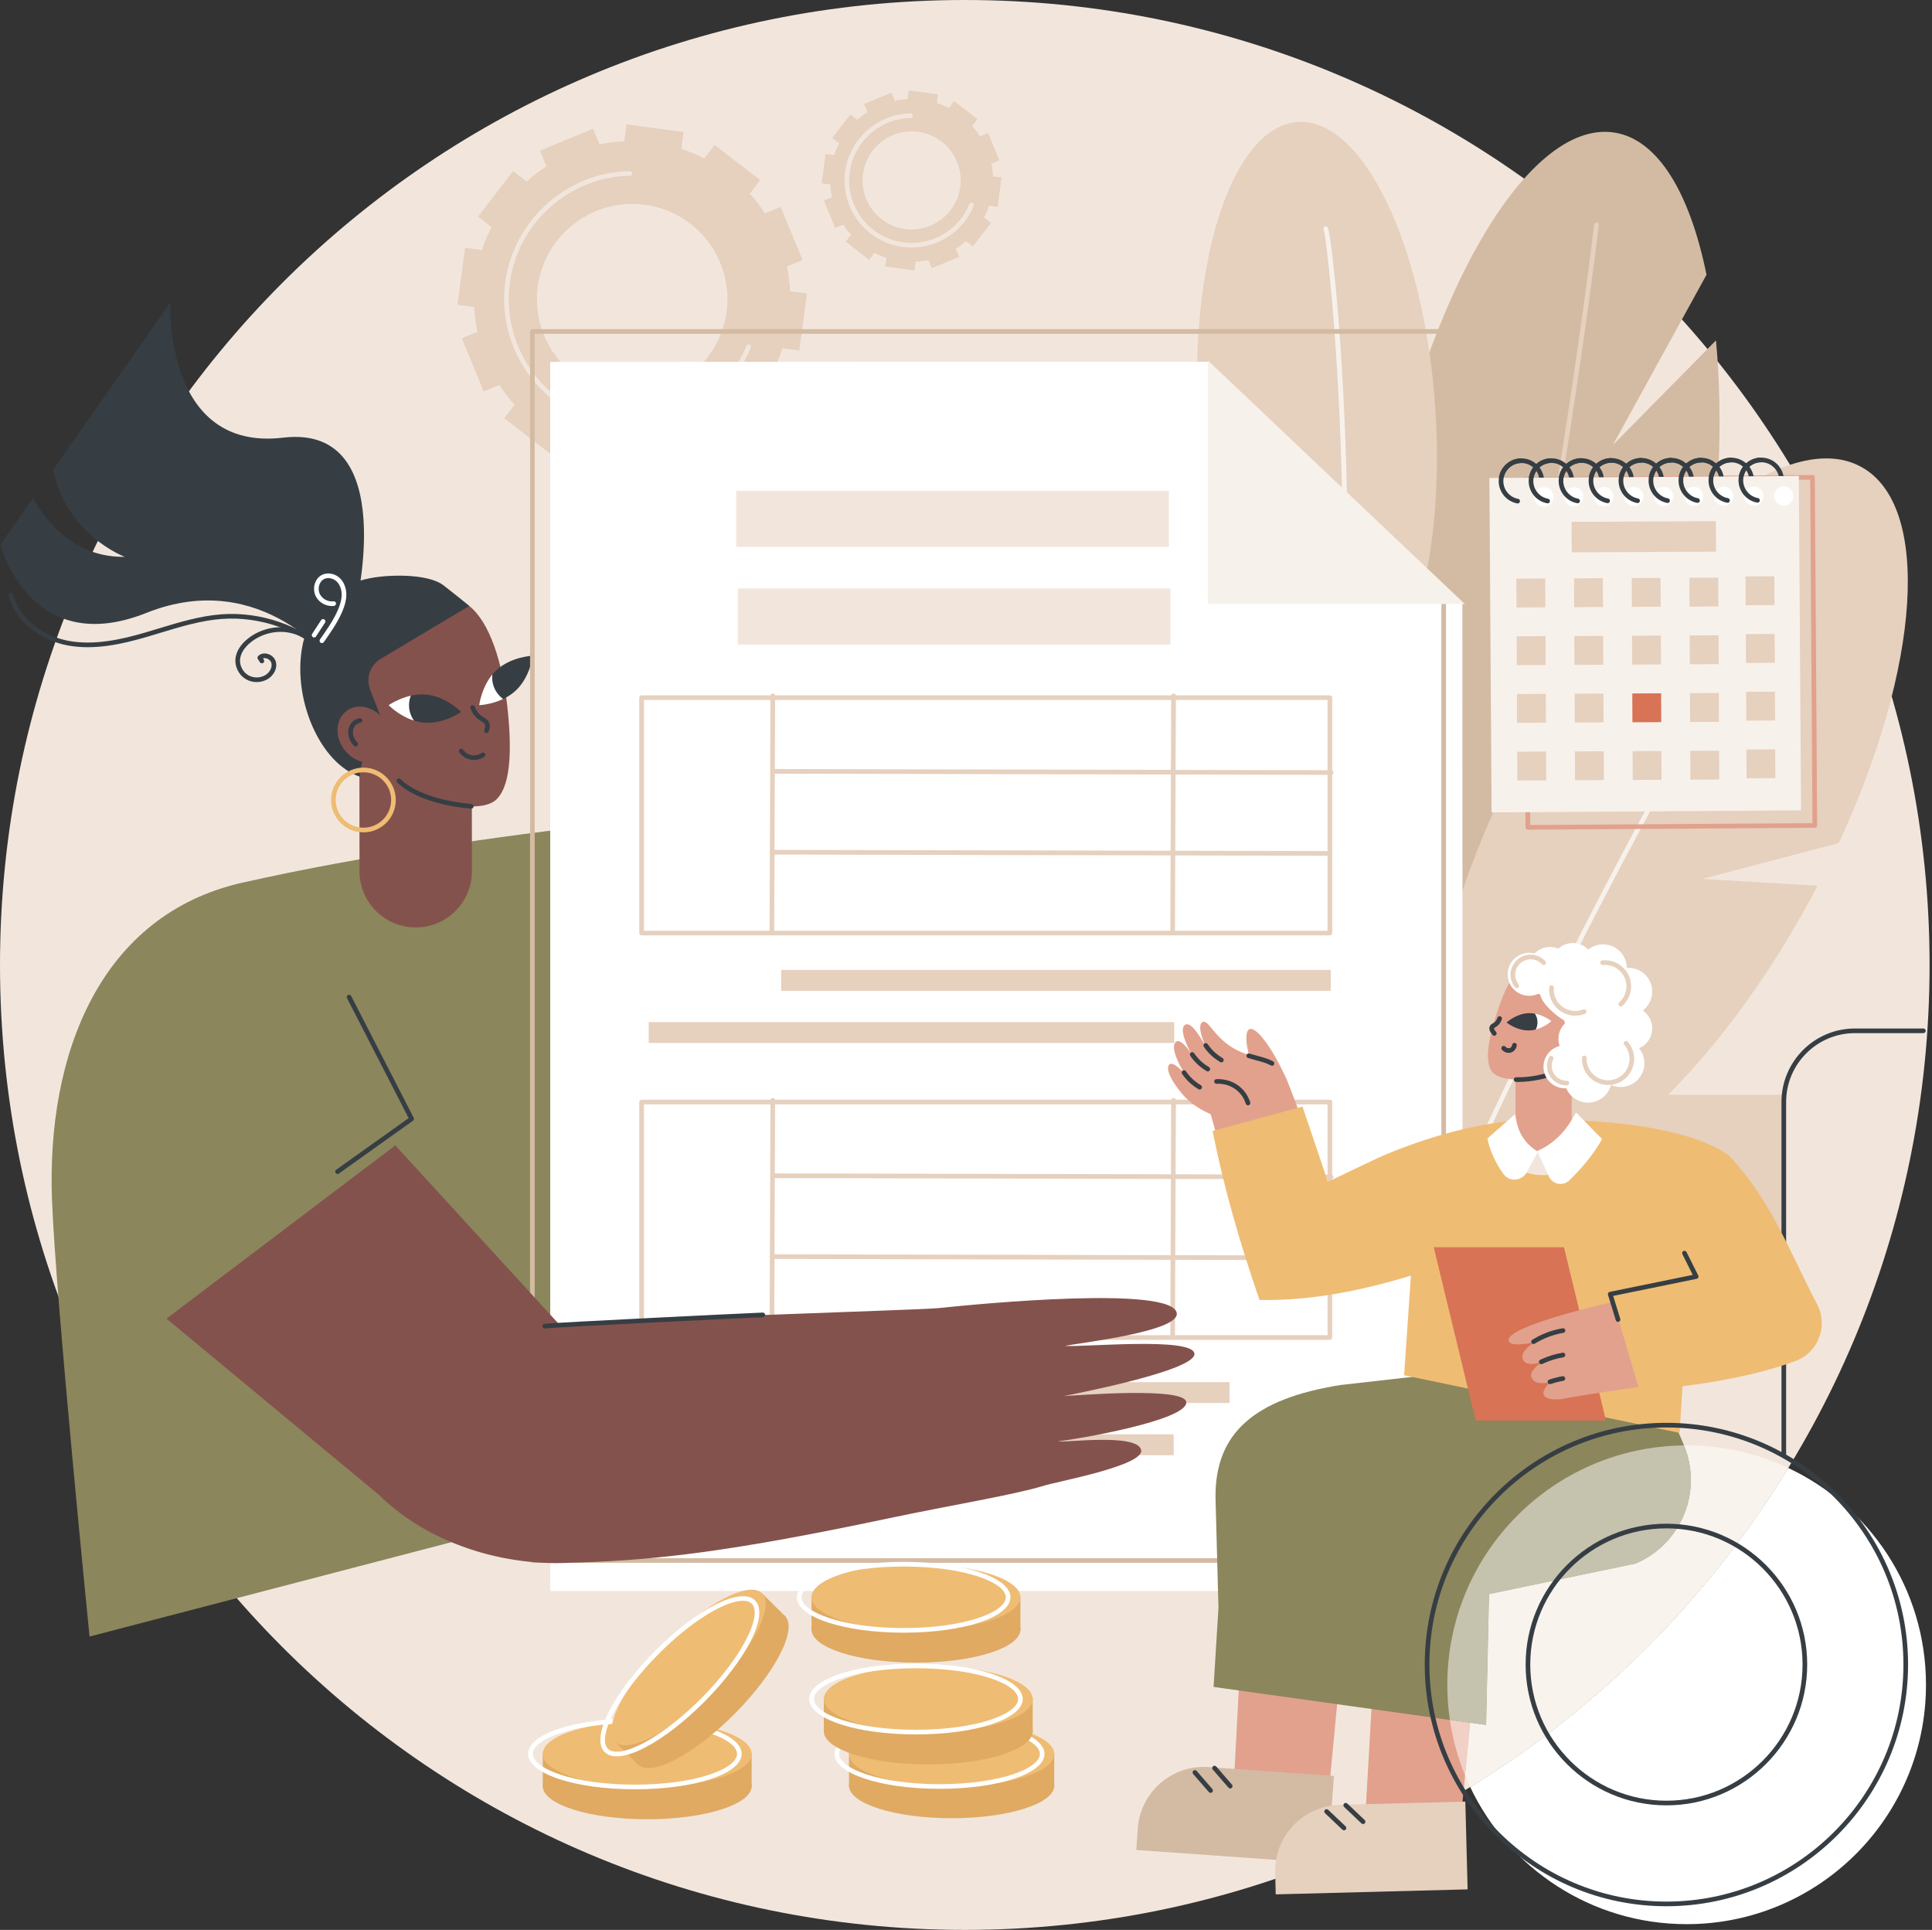 <?xml version="1.0" encoding="UTF-8"?><svg xmlns="http://www.w3.org/2000/svg" xmlns:xlink="http://www.w3.org/1999/xlink" height="1830.0" preserveAspectRatio="xMidYMid meet" version="1.0" viewBox="335.0 335.0 1832.3 1830.0" width="1832.3" zoomAndPan="magnify"><rect x="335.0" y="335.0" width="1832.3" height="1830.0" fill="#333333" stroke="none"/><defs><clipPath id="a"><path d="M 722 993 L 773 993 L 773 1021 L 722 1021 Z M 722 993"/></clipPath><clipPath id="b"><path d="M 703.594 1003.672 C 703.594 1003.672 717.758 1018.379 736.758 1020.16 C 755.762 1021.941 772.41 1010.121 772.41 1010.121 C 772.41 1010.121 758.25 995.41 739.246 993.629 C 720.242 991.852 703.594 1003.672 703.594 1003.672"/></clipPath><clipPath id="c"><path d="M 801 956 L 841 956 L 841 1003 L 801 1003 Z M 801 956"/></clipPath><clipPath id="d"><path d="M 840.281 956.801 C 840.281 956.801 819.875 957.5 805.844 970.441 C 791.812 983.379 789.473 1003.66 789.473 1003.66 C 789.473 1003.66 809.879 1002.969 823.91 990.031 C 837.938 977.09 840.281 956.801 840.281 956.801"/></clipPath></defs><g><g><path d="M 2165 1250 C 2165 1755.34 1755.336 2165 1250 2165 C 744.66 2165 335 1755.34 335 1250 C 335 744.664 744.66 335 1250 335 C 1755.336 335 2165 744.664 2165 1250" fill="#f2e6dc"/></g><g><path d="M 1950.066 916.645 C 1965.879 821.672 1969.379 732.047 1962.426 657.77 L 1864.793 756.777 L 1953.441 595.539 C 1937.758 518.352 1907.762 467.645 1866.617 460.789 C 1781.004 446.543 1679.527 627.523 1639.996 865.031 C 1600.461 1102.539 1637.816 1306.633 1723.441 1320.891 C 1809.059 1335.141 1910.523 1154.168 1950.066 916.645" fill="#d3bba3"/></g><g><path d="M 2058.82 1174.855 L 1949.242 1168.426 L 2078.789 1134.504 C 2156.27 967.871 2167.348 814.098 2099.934 777.586 C 2025.539 737.27 1883.688 855.062 1783.113 1040.684 C 1682.539 1226.309 1661.332 1409.457 1735.727 1449.766 C 1810.121 1490.086 1951.969 1372.289 2052.543 1186.668 C 2054.672 1182.727 2056.77 1178.785 2058.82 1174.855" fill="#e6d0be"/></g><g><path d="M 1471.227 728.215 L 1546.281 757.59 L 1470.316 695.172 C 1469.84 560.254 1509.684 454.297 1565.855 450.656 C 1627.859 446.625 1686.262 568.754 1696.316 723.438 C 1706.367 878.121 1664.242 1006.781 1602.25 1010.812 C 1540.246 1014.828 1481.832 892.711 1471.781 738.027 C 1471.578 734.738 1471.402 731.477 1471.227 728.215" fill="#e6d0be"/></g><g><path d="M 1625.887 1623.277 C 1625.66 1623.277 1625.445 1623.25 1625.227 1623.18 C 1624.066 1622.82 1623.418 1621.578 1623.777 1620.418 C 1780.477 1119.211 1846.219 553.668 1846.879 548.02 C 1847.012 546.797 1848.113 545.922 1849.312 546.078 C 1850.523 546.211 1851.398 547.301 1851.254 548.512 C 1850.605 554.172 1784.816 1120.121 1627.984 1621.738 C 1627.699 1622.68 1626.824 1623.277 1625.887 1623.277" fill="#e6d0be"/></g><g><path d="M 1618.57 1698.066 C 1618.285 1698.066 1618 1698.02 1617.738 1697.898 C 1616.609 1697.449 1616.062 1696.16 1616.523 1695.027 C 1810.582 1218.117 2015.031 895.074 2017.078 891.859 C 2017.723 890.844 2019.09 890.547 2020.117 891.191 C 2021.148 891.848 2021.445 893.211 2020.801 894.23 C 2018.754 897.441 1814.512 1220.176 1620.602 1696.688 C 1620.258 1697.547 1619.438 1698.066 1618.57 1698.066" fill="#f7f1eb"/></g><g><path d="M 1590.574 553.188 L 1590.586 553.188 Z M 1585.332 1271.363 C 1585.234 1271.363 1585.129 1271.352 1585.031 1271.34 C 1583.836 1271.172 1582.984 1270.059 1583.152 1268.852 C 1633.594 899.387 1594.246 562.953 1590.43 552.973 C 1589.867 552.027 1590.07 550.793 1590.969 550.102 C 1591.914 549.348 1593.301 549.516 1594.055 550.473 C 1596.746 553.906 1607.566 640.766 1611.648 772.691 C 1615.344 891.645 1614.148 1074.383 1587.52 1269.449 C 1587.379 1270.551 1586.418 1271.363 1585.332 1271.363" fill="#f7f1eb"/></g><g><path d="M 1784.109 791.633 L 1786.242 1117.309 L 2053.93 1115.543 L 2051.797 789.879 Z M 1784.059 1121.73 C 1783.477 1121.73 1782.922 1121.504 1782.52 1121.098 C 1782.09 1120.68 1781.848 1120.125 1781.848 1119.547 L 1779.688 789.461 C 1779.676 788.238 1780.648 787.25 1781.875 787.238 L 2053.969 785.445 L 2053.98 785.445 C 2055.195 785.445 2056.18 786.43 2056.18 787.645 L 2058.363 1117.715 C 2058.363 1118.938 2057.379 1119.922 2056.18 1119.938 L 1784.07 1121.73 L 1784.059 1121.73" fill="#e2a18d"/></g><g><path d="M 1777.883 774.066 L 1777.816 774.066 C 1773.246 774.078 1768.965 775.879 1765.73 779.125 C 1762.516 782.359 1760.738 786.664 1760.762 791.246 C 1760.797 800.66 1768.457 808.301 1777.883 808.301 L 1777.93 808.301 C 1787.367 808.277 1795.027 800.574 1795.008 791.133 C 1794.984 786.551 1793.195 782.258 1789.938 779.047 C 1786.715 775.832 1782.434 774.066 1777.883 774.066 Z M 1777.883 812.715 C 1766.039 812.715 1756.391 803.102 1756.348 791.254 C 1756.336 785.504 1758.555 780.094 1762.605 776.012 C 1766.656 771.938 1772.066 769.672 1777.809 769.652 L 1777.883 769.652 C 1789.719 769.652 1799.367 779.266 1799.41 791.113 C 1799.422 796.863 1797.203 802.273 1793.152 806.355 C 1789.102 810.441 1783.703 812.695 1777.949 812.715 L 1777.883 812.715" fill="#363e44"/></g><g><path d="M 1806.312 773.969 L 1806.258 773.969 C 1801.68 773.988 1797.398 775.773 1794.168 779.023 C 1790.949 782.266 1789.18 786.57 1789.199 791.148 C 1789.223 800.566 1796.895 808.203 1806.312 808.203 L 1806.379 808.203 C 1810.945 808.191 1815.238 806.398 1818.457 803.156 C 1821.688 799.906 1823.449 795.609 1823.438 791.035 C 1823.414 786.461 1821.629 782.164 1818.379 778.945 C 1815.148 775.738 1810.867 773.969 1806.312 773.969 Z M 1806.312 812.621 C 1800.582 812.621 1795.211 810.402 1791.141 806.363 C 1787.07 802.305 1784.805 796.91 1784.781 791.16 C 1784.77 785.406 1786.98 780 1791.051 775.918 C 1795.098 771.836 1800.492 769.582 1806.246 769.562 L 1806.312 769.562 C 1818.156 769.562 1827.809 779.172 1827.844 791.023 L 1827.844 791.012 C 1827.867 796.766 1825.645 802.184 1821.586 806.266 C 1817.539 810.344 1812.133 812.602 1806.391 812.621 L 1806.312 812.621" fill="#363e44"/></g><g><path d="M 1834.738 773.883 L 1834.695 773.883 C 1830.105 773.895 1825.824 775.695 1822.598 778.938 C 1819.375 782.172 1817.613 786.488 1817.621 791.059 C 1817.633 795.637 1819.434 799.93 1822.68 803.152 C 1825.914 806.352 1830.184 808.117 1834.738 808.117 L 1834.797 808.117 C 1844.238 808.094 1851.891 800.383 1851.855 790.941 C 1851.832 781.523 1844.156 773.883 1834.738 773.883 Z M 1834.738 812.535 C 1822.895 812.535 1813.25 802.922 1813.203 791.066 C 1813.172 779.203 1822.805 769.512 1834.672 769.477 L 1834.738 769.477 C 1840.469 769.477 1845.855 771.695 1849.922 775.727 C 1853.996 779.781 1856.254 785.18 1856.262 790.93 C 1856.309 802.797 1846.676 812.488 1834.809 812.535 L 1834.738 812.535" fill="#363e44"/></g><g><path d="M 1863.168 773.793 L 1863.121 773.793 C 1858.543 773.805 1854.254 775.598 1851.027 778.848 C 1847.812 782.082 1846.043 786.395 1846.055 790.965 C 1846.066 795.543 1847.871 799.832 1851.105 803.059 C 1854.344 806.262 1858.625 808.031 1863.168 808.031 L 1863.227 808.031 C 1872.672 807.996 1880.316 800.293 1880.293 790.848 C 1880.258 781.438 1872.59 773.793 1863.168 773.793 Z M 1863.168 812.434 C 1857.457 812.434 1852.055 810.215 1847.996 806.18 C 1843.914 802.133 1841.66 796.734 1841.648 790.977 C 1841.613 779.113 1851.234 769.422 1863.109 769.375 L 1863.168 769.375 C 1875.008 769.375 1884.676 778.996 1884.695 790.836 C 1884.719 796.594 1882.5 802.008 1878.453 806.086 C 1874.395 810.156 1868.996 812.414 1863.238 812.434 L 1863.168 812.434" fill="#363e44"/></g><g><path d="M 1891.613 773.691 L 1891.555 773.691 C 1886.977 773.703 1882.695 775.5 1879.465 778.75 C 1876.238 781.992 1874.477 786.297 1874.488 790.863 C 1874.5 795.441 1876.309 799.738 1879.547 802.953 C 1882.777 806.168 1887.047 807.93 1891.602 807.93 L 1891.66 807.93 C 1896.238 807.918 1900.535 806.121 1903.75 802.883 C 1906.977 799.633 1908.738 795.324 1908.738 790.758 C 1908.715 786.18 1906.918 781.887 1903.668 778.668 C 1900.441 775.465 1896.168 773.691 1891.613 773.691 Z M 1891.602 812.344 C 1885.887 812.344 1880.5 810.125 1876.438 806.086 C 1872.363 802.027 1870.102 796.641 1870.09 790.887 C 1870.066 785.137 1872.281 779.715 1876.332 775.641 C 1880.395 771.555 1885.793 769.305 1891.543 769.281 L 1891.613 769.281 C 1897.344 769.281 1902.73 771.508 1906.777 775.535 C 1910.863 779.598 1913.129 784.996 1913.141 790.746 L 1913.141 790.734 C 1913.164 796.484 1910.934 801.91 1906.883 805.98 C 1902.836 810.066 1897.438 812.32 1891.684 812.344 L 1891.602 812.344" fill="#363e44"/></g><g><path d="M 1920.047 773.602 L 1919.988 773.602 C 1910.543 773.637 1902.883 781.344 1902.918 790.777 C 1902.941 800.199 1910.625 807.848 1920.035 807.848 L 1920.094 807.848 C 1924.668 807.824 1928.957 806.039 1932.172 802.785 C 1935.414 799.547 1937.176 795.246 1937.152 790.672 C 1937.152 786.098 1935.34 781.809 1932.102 778.582 C 1928.875 775.375 1924.586 773.602 1920.047 773.602 Z M 1920.035 812.254 C 1908.195 812.254 1898.547 802.641 1898.512 790.789 C 1898.488 785.047 1900.703 779.629 1904.766 775.555 C 1908.812 771.469 1914.223 769.219 1919.965 769.195 L 1920.047 769.195 C 1925.766 769.195 1931.148 771.422 1935.211 775.449 C 1939.285 779.512 1941.547 784.906 1941.57 790.66 C 1941.605 802.523 1931.984 812.219 1920.105 812.254 L 1920.035 812.254" fill="#363e44"/></g><g><path d="M 1948.473 773.512 L 1948.414 773.512 C 1938.973 773.551 1931.309 781.246 1931.348 790.688 C 1931.383 800.113 1939.059 807.754 1948.461 807.754 L 1948.52 807.754 C 1953.09 807.742 1957.391 805.941 1960.621 802.699 C 1963.836 799.461 1965.598 795.148 1965.586 790.578 C 1965.574 786.008 1963.773 781.707 1960.535 778.492 C 1957.309 775.277 1953.027 773.512 1948.473 773.512 Z M 1948.461 812.164 C 1936.641 812.164 1926.984 802.555 1926.934 790.711 C 1926.898 778.832 1936.52 769.148 1948.398 769.102 L 1948.461 769.102 C 1960.305 769.102 1969.949 778.723 1969.996 790.566 C 1970.035 802.434 1960.414 812.129 1948.531 812.164 L 1948.461 812.164" fill="#363e44"/></g><g><path d="M 1976.902 773.418 L 1976.844 773.418 C 1972.27 773.441 1967.992 775.23 1964.754 778.48 C 1961.543 781.719 1959.762 786.02 1959.789 790.594 C 1959.812 800.023 1967.488 807.66 1976.902 807.66 L 1976.953 807.66 C 1981.539 807.648 1985.828 805.859 1989.043 802.609 C 1992.266 799.359 1994.031 795.055 1994.02 790.484 C 1994.008 785.91 1992.219 781.617 1988.969 778.395 C 1985.73 775.184 1981.453 773.418 1976.902 773.418 Z M 1976.902 812.074 C 1971.18 812.074 1965.797 809.855 1961.727 805.809 C 1957.645 801.762 1955.398 796.355 1955.375 790.605 C 1955.352 784.855 1957.582 779.449 1961.629 775.367 C 1965.684 771.285 1971.078 769.027 1976.832 769.016 L 1976.902 769.016 C 1988.746 769.016 1998.395 778.629 1998.422 790.473 C 1998.445 796.223 1996.227 801.629 1992.18 805.711 C 1988.121 809.793 1982.727 812.051 1976.977 812.074 L 1976.902 812.074" fill="#363e44"/></g><g><path d="M 2005.34 773.328 L 2005.277 773.328 C 2000.715 773.34 1996.422 775.129 1993.203 778.375 C 1989.969 781.621 1988.203 785.922 1988.215 790.5 C 1988.242 795.074 1990.031 799.367 1993.266 802.586 C 1996.496 805.793 2000.789 807.559 2005.34 807.559 L 2005.402 807.559 C 2009.965 807.547 2014.254 805.758 2017.477 802.512 C 2020.707 799.266 2022.473 794.965 2022.461 790.387 C 2022.426 780.973 2014.754 773.328 2005.34 773.328 Z M 2005.34 811.977 C 1993.5 811.977 1983.852 802.363 1983.812 790.512 C 1983.789 784.766 1986.004 779.359 1990.07 775.266 C 1994.121 771.188 1999.52 768.938 2005.266 768.914 L 2005.34 768.914 C 2017.176 768.914 2026.828 778.523 2026.863 790.375 C 2026.891 796.121 2024.664 801.543 2020.609 805.621 C 2016.555 809.699 2011.16 811.949 2005.414 811.977 L 2005.34 811.977" fill="#363e44"/></g><g><path d="M 1749.625 1105.359 L 2043.105 1103.43 L 2041.027 786.32 L 1747.547 788.254 L 1749.625 1105.359" fill="#f7f1eb"/></g><g><path d="M 1808.285 806.105 C 1808.305 811.133 1804.234 815.227 1799.207 815.234 C 1794.172 815.258 1790.09 811.188 1790.066 806.16 C 1790.055 801.137 1794.117 797.043 1799.141 797.02 C 1804.18 797.008 1808.262 801.07 1808.285 806.105" fill="#fff"/></g><g><path d="M 1836.711 806.016 C 1836.734 811.039 1832.664 815.129 1827.629 815.152 C 1822.602 815.164 1818.512 811.105 1818.5 806.07 C 1818.477 801.043 1822.547 796.953 1827.57 796.934 C 1832.609 796.922 1836.699 800.977 1836.711 806.016" fill="#fff"/></g><g><path d="M 1865.164 805.906 C 1865.176 810.941 1861.113 815.023 1856.09 815.047 C 1851.055 815.059 1846.973 810.996 1846.949 805.961 C 1846.926 800.938 1851 796.844 1856.023 796.832 C 1861.059 796.809 1865.141 800.883 1865.164 805.906" fill="#fff"/></g><g><path d="M 1893.582 805.828 C 1893.605 810.859 1889.539 814.949 1884.508 814.961 C 1879.477 814.984 1875.387 810.918 1875.363 805.887 C 1875.34 800.855 1879.418 796.766 1884.449 796.746 C 1889.469 796.734 1893.57 800.797 1893.582 805.828" fill="#fff"/></g><g><path d="M 1922.023 805.723 C 1922.047 810.758 1917.98 814.848 1912.945 814.859 C 1907.922 814.871 1903.828 810.816 1903.805 805.781 C 1903.793 800.746 1907.863 796.652 1912.887 796.641 C 1917.922 796.629 1922.012 800.688 1922.023 805.723" fill="#fff"/></g><g><path d="M 1950.461 805.637 C 1950.473 810.66 1946.418 814.754 1941.379 814.766 C 1936.355 814.789 1932.25 810.723 1932.25 805.684 C 1932.227 800.66 1936.293 796.566 1941.32 796.555 C 1946.359 796.531 1950.438 800.598 1950.461 805.637" fill="#fff"/></g><g><path d="M 1978.891 805.539 C 1978.902 810.562 1974.848 814.656 1969.809 814.68 C 1964.781 814.691 1960.691 810.625 1960.668 805.598 C 1960.656 800.574 1964.723 796.48 1969.746 796.457 C 1974.785 796.445 1978.879 800.512 1978.891 805.539" fill="#fff"/></g><g><path d="M 2007.32 805.445 C 2007.344 810.48 2003.27 814.57 1998.246 814.582 C 1993.219 814.594 1989.117 810.531 1989.105 805.504 C 1989.094 800.469 1993.156 796.379 1998.184 796.367 C 2003.219 796.344 2007.309 800.406 2007.32 805.445" fill="#fff"/></g><g><path d="M 2035.746 805.352 C 2035.773 810.383 2031.715 814.48 2026.668 814.492 C 2021.648 814.504 2017.551 810.445 2017.539 805.414 C 2017.523 800.379 2021.586 796.297 2026.617 796.27 C 2031.652 796.258 2035.746 800.316 2035.746 805.352" fill="#fff"/></g><g><path d="M 1774.367 812.395 C 1774.227 812.395 1774.094 812.383 1773.965 812.352 C 1763.797 810.484 1756.383 801.605 1756.359 791.254 C 1756.34 785.496 1758.555 780.09 1762.605 776.008 C 1766.668 771.934 1772.062 769.672 1777.82 769.652 C 1779.031 769.652 1780.016 770.633 1780.023 771.848 C 1780.023 773.07 1779.043 774.051 1777.832 774.062 C 1773.254 774.074 1768.961 775.867 1765.73 779.121 C 1762.52 782.363 1760.75 786.664 1760.762 791.242 C 1760.785 799.477 1766.68 806.531 1774.75 808.016 C 1775.953 808.234 1776.75 809.391 1776.531 810.582 C 1776.336 811.652 1775.406 812.395 1774.367 812.395" fill="#363e44"/></g><g><path d="M 1802.793 812.305 C 1802.66 812.305 1802.527 812.293 1802.383 812.258 C 1792.223 810.395 1784.809 801.52 1784.789 791.156 C 1784.766 785.41 1786.984 779.996 1791.043 775.922 C 1795.094 771.84 1800.496 769.578 1806.246 769.566 L 1806.254 769.566 C 1807.465 769.566 1808.453 770.543 1808.453 771.762 C 1808.453 772.973 1807.477 773.973 1806.254 773.973 C 1801.684 773.98 1797.391 775.781 1794.164 779.031 C 1790.945 782.27 1789.168 786.574 1789.191 791.145 C 1789.227 799.379 1795.105 806.434 1803.195 807.934 C 1804.379 808.145 1805.168 809.297 1804.957 810.496 C 1804.758 811.559 1803.836 812.305 1802.793 812.305" fill="#363e44"/></g><g><path d="M 1831.227 812.207 C 1831.094 812.207 1830.957 812.195 1830.82 812.164 C 1820.656 810.293 1813.254 801.422 1813.219 791.066 C 1813.176 779.188 1822.809 769.508 1834.676 769.465 L 1834.688 769.465 C 1835.895 769.465 1836.883 770.445 1836.883 771.66 C 1836.895 772.879 1835.914 773.871 1834.699 773.883 C 1825.254 773.902 1817.59 781.613 1817.625 791.055 C 1817.66 799.281 1823.543 806.348 1831.621 807.836 C 1832.828 808.051 1833.617 809.199 1833.391 810.406 C 1833.199 811.465 1832.266 812.207 1831.227 812.207" fill="#363e44"/></g><g><path d="M 1859.66 812.113 C 1859.52 812.113 1859.395 812.102 1859.258 812.078 C 1849.098 810.199 1841.68 801.332 1841.656 790.977 C 1841.633 785.219 1843.855 779.805 1847.906 775.73 C 1851.957 771.648 1857.359 769.391 1863.113 769.379 C 1864.34 769.379 1865.312 770.352 1865.324 771.578 C 1865.324 772.789 1864.34 773.785 1863.125 773.785 C 1853.684 773.82 1846.016 781.523 1846.051 790.965 C 1846.086 799.191 1851.969 806.254 1860.047 807.738 C 1861.25 807.957 1862.039 809.113 1861.82 810.316 C 1861.625 811.367 1860.699 812.113 1859.66 812.113" fill="#363e44"/></g><g><path d="M 1888.094 812.031 C 1887.965 812.031 1887.824 812.02 1887.688 811.984 C 1877.52 810.113 1870.109 801.234 1870.086 790.883 C 1870.062 785.133 1872.281 779.719 1876.336 775.641 C 1880.391 771.562 1885.793 769.309 1891.543 769.285 C 1892.762 769.285 1893.75 770.273 1893.75 771.48 C 1893.75 772.703 1892.773 773.691 1891.555 773.703 C 1886.977 773.715 1882.691 775.504 1879.461 778.754 C 1876.242 781.996 1874.477 786.297 1874.488 790.871 C 1874.512 799.098 1880.402 806.164 1888.477 807.648 C 1889.684 807.871 1890.473 809.02 1890.254 810.219 C 1890.055 811.285 1889.125 812.031 1888.094 812.031" fill="#363e44"/></g><g><path d="M 1916.523 811.926 C 1916.391 811.926 1916.25 811.914 1916.121 811.891 C 1905.957 810.016 1898.551 801.145 1898.516 790.793 C 1898.492 785.039 1900.719 779.625 1904.777 775.543 C 1908.82 771.465 1914.223 769.211 1919.977 769.188 L 1919.988 769.188 C 1921.191 769.188 1922.184 770.18 1922.184 771.395 C 1922.195 772.609 1921.203 773.598 1919.988 773.598 C 1910.555 773.633 1902.891 781.336 1902.926 790.781 C 1902.949 799.012 1908.832 806.062 1916.922 807.551 C 1918.113 807.773 1918.914 808.93 1918.68 810.121 C 1918.492 811.184 1917.559 811.926 1916.523 811.926" fill="#363e44"/></g><g><path d="M 1944.949 811.84 C 1944.816 811.84 1944.684 811.828 1944.555 811.805 C 1934.395 809.926 1926.984 801.059 1926.938 790.707 C 1926.914 778.836 1936.535 769.141 1948.395 769.105 L 1948.406 769.105 C 1949.629 769.105 1950.609 770.086 1950.621 771.297 C 1950.621 772.516 1949.641 773.508 1948.418 773.508 C 1938.977 773.543 1931.316 781.25 1931.355 790.68 C 1931.379 798.914 1937.266 805.977 1945.355 807.461 C 1946.551 807.688 1947.344 808.836 1947.125 810.031 C 1946.922 811.098 1946 811.84 1944.949 811.84" fill="#363e44"/></g><g><path d="M 1973.391 811.75 C 1973.246 811.75 1973.125 811.738 1972.977 811.715 C 1962.816 809.832 1955.41 800.957 1955.371 790.613 C 1955.359 784.855 1957.582 779.441 1961.625 775.363 C 1965.691 771.281 1971.082 769.023 1976.84 769.012 C 1978.051 769.012 1979.035 769.996 1979.047 771.211 C 1979.047 772.426 1978.066 773.422 1976.852 773.422 C 1972.273 773.434 1967.988 775.23 1964.758 778.473 C 1961.539 781.711 1959.77 786.023 1959.793 790.59 C 1959.805 798.832 1965.691 805.887 1973.777 807.367 C 1974.98 807.598 1975.77 808.738 1975.551 809.941 C 1975.355 810.996 1974.422 811.75 1973.391 811.75" fill="#363e44"/></g><g><path d="M 2001.828 811.648 C 2001.691 811.648 2001.555 811.637 2001.422 811.613 C 1991.246 809.742 1983.844 800.863 1983.809 790.516 C 1983.797 784.766 1986.012 779.344 1990.078 775.27 C 1994.117 771.191 1999.523 768.938 2005.273 768.914 L 2005.289 768.914 C 2006.492 768.914 2007.48 769.898 2007.48 771.105 C 2007.492 772.324 2006.508 773.324 2005.289 773.324 C 2000.707 773.336 1996.418 775.133 1993.207 778.371 C 1989.965 781.625 1988.219 785.922 1988.219 790.504 C 1988.254 798.73 1994.129 805.789 2002.219 807.277 C 2003.414 807.5 2004.215 808.645 2003.98 809.852 C 2003.797 810.91 2002.859 811.648 2001.828 811.648" fill="#363e44"/></g><g><path d="M 1800.578 910.883 L 1773.262 911.016 L 1773.117 883.688 L 1800.445 883.555 L 1800.578 910.883" fill="#e6d0be"/></g><g><path d="M 1855.281 910.613 L 1827.953 910.75 L 1827.816 883.422 L 1855.145 883.285 L 1855.281 910.613" fill="#e6d0be"/></g><g><path d="M 1909.984 910.34 L 1882.66 910.48 L 1882.531 883.145 L 1909.855 883.016 L 1909.984 910.34" fill="#e6d0be"/></g><g><path d="M 1964.688 910.074 L 1937.363 910.207 L 1937.23 882.883 L 1964.555 882.75 L 1964.688 910.074" fill="#e6d0be"/></g><g><path d="M 1800.855 965.57 L 1773.535 965.715 L 1773.402 938.383 L 1800.723 938.25 L 1800.855 965.57" fill="#e6d0be"/></g><g><path d="M 1855.559 965.316 L 1828.227 965.441 L 1828.09 938.121 L 1855.422 937.984 L 1855.559 965.316" fill="#e6d0be"/></g><g><path d="M 1910.262 965.039 L 1882.934 965.18 L 1882.805 937.852 L 1910.133 937.711 L 1910.262 965.039" fill="#e6d0be"/></g><g><path d="M 1964.965 964.773 L 1937.648 964.902 L 1937.504 937.574 L 1964.832 937.441 L 1964.965 964.773" fill="#e6d0be"/></g><g><path d="M 1801.117 1020.289 L 1773.793 1020.422 L 1773.66 993.094 L 1800.984 992.961 L 1801.117 1020.289" fill="#e6d0be"/></g><g><path d="M 1855.836 1020.012 L 1828.512 1020.148 L 1828.363 992.82 L 1855.699 992.684 L 1855.836 1020.012" fill="#e6d0be"/></g><g><path d="M 1910.523 1019.754 L 1883.191 1019.883 L 1883.062 992.562 L 1910.383 992.422 L 1910.523 1019.754" fill="#d87355"/></g><g><path d="M 1965.227 1019.484 L 1937.906 1019.617 L 1937.762 992.285 L 1965.094 992.152 L 1965.227 1019.484" fill="#e6d0be"/></g><g><path d="M 1801.395 1074.988 L 1774.062 1075.117 L 1773.93 1047.801 L 1801.262 1047.656 L 1801.395 1074.988" fill="#e6d0be"/></g><g><path d="M 1856.098 1074.711 L 1828.781 1074.848 L 1828.633 1047.531 L 1855.973 1047.383 L 1856.098 1074.711" fill="#e6d0be"/></g><g><path d="M 1910.801 1074.449 L 1883.473 1074.578 L 1883.344 1047.266 L 1910.66 1047.125 L 1910.801 1074.449" fill="#e6d0be"/></g><g><path d="M 1965.504 1074.18 L 1938.18 1074.324 L 1938.047 1046.988 L 1965.371 1046.844 L 1965.504 1074.18" fill="#e6d0be"/></g><g><path d="M 2017.922 908.785 L 1990.59 908.922 L 1990.465 881.602 L 2017.789 881.465 L 2017.922 908.785" fill="#e6d0be"/></g><g><path d="M 2018.199 963.492 L 1990.875 963.617 L 1990.738 936.289 L 2018.066 936.156 L 2018.199 963.492" fill="#e6d0be"/></g><g><path d="M 2018.477 1018.191 L 1991.148 1018.324 L 1991.023 990.996 L 2018.355 990.859 L 2018.477 1018.191" fill="#e6d0be"/></g><g><path d="M 2018.738 1072.898 L 1991.406 1073.035 L 1991.281 1045.703 L 2018.602 1045.566 L 2018.738 1072.898" fill="#e6d0be"/></g><g><path d="M 1962.473 858.086 L 1825.629 858.762 L 1825.496 829.875 L 1962.328 829.203 L 1962.473 858.086" fill="#e6d0be"/></g><g><path d="M 1023.66 633.566 C 1015.891 680.25 972.602 713.328 925.52 708.555 C 873.531 703.281 836.883 655.32 845.461 603.766 C 853.227 557.086 896.516 524.02 943.598 528.793 C 995.586 534.055 1032.238 582.027 1023.66 633.566 Z M 1100.27 613.336 L 1084.301 611.203 C 1083.91 603.227 1082.891 595.391 1081.27 587.73 L 1096.16 581.602 L 1075.398 531.203 L 1060.48 537.344 C 1056.199 530.715 1051.391 524.434 1046.129 518.559 L 1055.969 505.773 L 1012.789 472.492 L 1002.969 485.254 C 996.008 481.672 988.715 478.621 981.121 476.16 L 983.258 460.188 L 929.227 452.965 L 927.09 468.926 C 919.113 469.316 911.273 470.344 903.621 471.965 L 897.492 457.07 L 847.086 477.832 L 853.227 492.75 C 846.602 497.031 840.316 501.844 834.438 507.105 L 821.66 497.258 L 788.387 540.434 L 801.137 550.27 C 797.566 557.227 794.516 564.523 792.043 572.105 L 776.082 569.973 L 776.078 569.973 L 768.852 624.012 L 784.816 626.145 C 785.207 634.109 786.234 641.957 787.848 649.605 L 772.965 655.734 L 793.719 706.145 L 808.637 700.004 C 812.922 706.633 817.723 712.914 822.992 718.789 L 813.145 731.574 L 856.324 764.844 L 866.148 752.094 C 873.109 755.66 880.406 758.715 887.996 761.188 L 885.859 777.148 L 939.895 784.383 L 942.027 768.41 C 950 768.02 957.844 767.004 965.496 765.383 L 971.625 780.266 L 1022.031 759.516 L 1015.891 744.598 C 1022.52 740.305 1028.801 735.504 1034.68 730.242 L 1047.461 740.09 L 1080.73 696.902 L 1067.98 687.078 C 1071.551 680.121 1074.598 672.824 1077.07 665.227 L 1093.039 667.375 L 1100.27 613.336" fill="#e6d0be"/></g><g><path d="M 934.637 740.129 C 929.277 740.129 923.883 739.785 918.453 739.059 C 852.078 730.176 805.301 668.949 814.18 602.574 C 822.082 543.473 872.934 498.184 932.457 497.223 C 933.57 497.188 934.676 498.184 934.695 499.398 C 934.715 500.613 933.742 501.621 932.527 501.633 C 875.168 502.555 826.168 546.199 818.551 603.164 C 809.992 667.129 855.074 726.121 919.039 734.688 C 971.895 741.762 1022.848 712.25 1042.938 662.93 C 1043.398 661.797 1044.688 661.258 1045.816 661.723 C 1046.938 662.18 1047.488 663.469 1047.027 664.586 C 1028.227 710.715 983.438 740.129 934.637 740.129" fill="#f2e6dc"/></g><g><path d="M 1245.461 513.762 C 1241.461 537.793 1219.172 554.836 1194.922 552.375 C 1168.152 549.656 1149.281 524.961 1153.691 498.414 C 1157.691 474.371 1179.992 457.34 1204.23 459.801 C 1231 462.52 1249.883 487.215 1245.461 513.762 Z M 1284.91 503.34 L 1276.695 502.242 C 1276.488 498.133 1275.969 494.102 1275.133 490.16 L 1282.793 487 L 1272.102 461.039 L 1264.422 464.203 C 1262.211 460.797 1259.742 457.559 1257.031 454.535 L 1262.102 447.953 L 1239.859 430.82 L 1234.801 437.375 C 1231.223 435.539 1227.461 433.973 1223.551 432.695 L 1224.652 424.48 L 1196.832 420.754 L 1195.73 428.969 C 1191.621 429.176 1187.59 429.711 1183.641 430.539 L 1180.492 422.875 L 1154.531 433.562 L 1157.703 441.242 C 1154.281 443.449 1151.051 445.922 1148.02 448.641 L 1141.441 443.562 L 1124.301 465.797 L 1130.871 470.863 C 1129.031 474.445 1127.461 478.195 1126.191 482.113 L 1117.973 481.016 L 1114.25 508.836 L 1122.469 509.934 C 1122.672 514.043 1123.203 518.07 1124.031 522.012 L 1116.363 525.176 L 1127.051 551.137 L 1134.73 547.973 C 1136.941 551.379 1139.41 554.617 1142.133 557.641 L 1137.051 564.223 L 1159.289 581.355 L 1164.352 574.797 C 1167.934 576.637 1171.691 578.203 1175.602 579.48 L 1174.5 587.695 L 1202.32 591.418 L 1203.422 583.191 C 1207.531 583 1211.57 582.465 1215.512 581.637 L 1218.66 589.301 L 1244.621 578.613 L 1241.461 570.934 C 1244.871 568.727 1248.113 566.25 1251.133 563.535 L 1257.711 568.613 L 1274.852 546.379 L 1268.281 541.312 C 1270.121 537.73 1271.691 533.98 1272.961 530.062 L 1281.195 531.16 L 1284.91 503.34" fill="#e6d0be"/></g><g><path d="M 1199.617 569.707 C 1196.809 569.707 1193.977 569.52 1191.137 569.141 C 1174.297 566.895 1159.336 558.211 1149.027 544.715 C 1138.707 531.211 1134.266 514.496 1136.527 497.656 C 1140.668 466.707 1167.297 442.988 1198.477 442.484 L 1198.508 442.484 C 1199.707 442.484 1200.695 443.441 1200.719 444.656 C 1200.738 445.867 1199.758 446.875 1198.547 446.891 C 1169.539 447.355 1144.746 469.434 1140.898 498.25 C 1138.797 513.918 1142.926 529.469 1152.527 542.039 C 1162.125 554.598 1176.047 562.68 1191.727 564.773 C 1218.469 568.344 1244.227 553.426 1254.398 528.484 C 1254.859 527.348 1256.148 526.805 1257.266 527.27 C 1258.398 527.727 1258.938 529.012 1258.477 530.137 C 1248.637 554.297 1225.18 569.707 1199.617 569.707" fill="#f2e6dc"/></g><g><path d="M 1080.551 1099.648 C 1080.551 1099.648 797.172 1119.691 565.008 1171.941 C 430.18 1202.289 379.215 1334.078 384.301 1472.191 C 387.789 1566.852 419.93 1886.84 419.93 1886.84 L 1128.18 1702.172 L 1080.551 1099.648" fill="#8b865c"/></g><g><path d="M 729.312 1214.43 C 699.871 1214.461 675.98 1190.621 675.953 1161.18 L 675.863 1065.84 C 675.836 1036.398 699.68 1012.512 729.117 1012.488 C 758.559 1012.461 782.445 1036.301 782.477 1065.738 L 782.566 1161.078 C 782.594 1190.52 758.75 1214.41 729.312 1214.43" fill="#84524d"/></g><g><path d="M 720.398 914.922 C 724.09 913.871 753.848 888.91 780.039 909.609 C 799.531 925.012 811.508 963.66 816.062 1004.129 C 821.422 1051.789 817.969 1081.031 806.105 1092.789 C 787.363 1111.359 717.227 1090.191 685.625 1053.469 C 662.812 1026.969 657.852 988.391 670.922 955.691 C 683.953 923.078 718.039 915.59 720.398 914.922" fill="#84524d"/></g><g><path d="M 724.609 994.672 C 724.793 994.941 724.734 995.262 724.914 995.52 L 724.941 995.551 C 726.223 999.84 727.559 1004.379 728.031 1008.84 C 728.238 1010.809 727.629 1012.309 727.613 1014.199 C 727.602 1015.578 727.598 1016.898 727.531 1018.262 C 713.352 1013.801 703.594 1003.672 703.594 1003.672 C 703.594 1003.672 712.574 997.41 724.609 994.672" fill="#fff"/></g><g clip-path="url(#a)"><g clip-path="url(#b)"><path d="M 725.672 1015.129 C 731.969 1027.391 747.016 1032.219 759.277 1025.93 C 771.539 1019.629 776.375 1004.578 770.078 992.32 C 763.777 980.059 748.73 975.219 736.469 981.52 C 724.207 987.82 719.371 1002.871 725.672 1015.129" fill="#363e44"/></g></g><g><path d="M 808.773 984.289 C 811.387 988.898 812.512 992.859 811.973 997.91 C 800.535 1003.281 789.473 1003.66 789.473 1003.66 C 789.473 1003.66 791.551 987.199 801.977 974.52 C 804.938 977.059 806.914 981.02 808.773 984.289" fill="#fff"/></g><g clip-path="url(#c)"><g clip-path="url(#d)"><path d="M 833.121 953.398 C 819.789 949.879 806.137 957.84 802.621 971.172 C 799.105 984.5 807.062 998.148 820.395 1001.672 C 833.723 1005.18 847.379 997.23 850.895 983.898 C 854.406 970.57 846.449 956.91 833.121 953.398" fill="#363e44"/></g></g><g><path d="M 603.426 750.012 C 490.223 763.445 496.465 622.16 496.465 622.16 L 385.426 780.266 C 397.938 842.43 453.363 863.02 453.363 863.02 C 406.203 863.617 379.469 830.992 366.336 807.441 L 335.406 851.473 C 335.406 851.473 363.391 960.227 473.926 916.148 C 584.461 872.074 652.867 966.012 652.867 966.012 L 671.242 916.148 C 671.242 916.148 716.625 736.582 603.426 750.012" fill="#363e44"/></g><g><path d="M 676.418 1071.512 C 674.914 1055.98 696.762 1016.34 696.762 1016.34 L 686.055 988.879 C 681.848 978.09 686 965.84 695.902 959.84 L 780.039 909.609 C 780.039 909.609 778.57 908.078 755.801 890.16 C 742.953 880.051 710.996 879.352 690.051 882.559 C 584.047 898.801 613.613 1050.309 676.418 1071.512" fill="#363e44"/></g><g><path d="M 640.305 944.789 C 639.863 944.789 639.422 944.66 639.035 944.379 C 638.039 943.68 637.801 942.309 638.504 941.309 C 644.75 932.449 651.211 923.281 655.531 913.23 C 657.887 907.75 659 903.27 659.047 899.121 C 659.098 894.102 657.422 889.52 654.445 886.559 C 651.25 883.391 646.293 882.281 642.656 883.922 C 640.438 884.922 638.734 886.941 637.859 889.621 C 636.84 892.75 637.129 896.199 638.641 898.859 C 641.102 903.191 646.27 905.809 651.219 905.191 C 652.422 905.02 653.523 905.91 653.676 907.109 C 653.82 908.32 652.961 909.422 651.754 909.57 C 645.09 910.398 638.121 906.879 634.805 901.039 C 632.691 897.32 632.27 892.539 633.668 888.25 C 634.934 884.379 637.48 881.41 640.848 879.898 C 646.172 877.512 653.043 878.961 657.555 883.43 C 661.367 887.219 663.52 892.961 663.453 899.172 C 663.402 903.922 662.176 908.941 659.582 914.969 C 655.078 925.441 648.484 934.801 642.105 943.852 C 641.68 944.461 640.996 944.789 640.305 944.789" fill="#fff"/></g><g><path d="M 632.883 939.469 C 632.473 939.469 632.055 939.359 631.68 939.109 C 630.66 938.449 630.375 937.078 631.039 936.059 L 639.566 923.012 C 640.23 921.988 641.602 921.711 642.617 922.371 C 643.637 923.039 643.922 924.398 643.258 925.422 L 634.73 938.469 C 634.309 939.121 633.605 939.469 632.883 939.469" fill="#fff"/></g><g><path d="M 646.719 957.121 C 646.188 957.121 645.652 956.93 645.23 956.539 C 618.754 932.27 581.551 919.328 545.73 921.879 C 525.785 923.309 506.129 929.289 487.113 935.07 C 482.645 936.43 478.172 937.789 473.695 939.09 C 451.113 945.672 424.59 951.762 399.105 947.012 C 376.02 942.699 349.824 926.449 343.344 899.852 C 343.055 898.66 343.777 897.469 344.965 897.18 C 346.145 896.898 347.34 897.621 347.629 898.809 C 353.645 923.5 378.223 938.629 399.91 942.672 C 424.488 947.25 450.379 941.301 472.461 934.859 C 476.922 933.559 481.375 932.211 485.832 930.852 C 505.078 925 524.977 918.949 545.414 917.48 C 582.422 914.828 620.855 928.219 648.207 953.289 C 649.105 954.109 649.164 955.512 648.344 956.41 C 647.91 956.879 647.312 957.121 646.719 957.121" fill="#363e44"/></g><g><path d="M 578.441 981.77 C 574.785 981.77 571.129 980.828 567.984 978.93 C 561.547 975.031 557.648 967.379 558.285 959.891 C 559.004 951.461 564.719 945.051 569.391 941.16 C 579.711 932.551 593.836 928.449 607.148 930.129 C 620.477 931.84 633.102 939.371 640.93 950.289 C 641.637 951.281 641.41 952.66 640.422 953.359 C 639.43 954.07 638.051 953.852 637.344 952.859 C 630.219 942.91 618.723 936.059 606.59 934.512 C 594.461 932.961 581.609 936.711 572.215 944.539 C 566.523 949.289 563.141 954.871 562.68 960.262 C 562.184 966.121 565.23 972.109 570.266 975.148 C 575.301 978.199 582.016 978.109 586.973 974.949 C 590.555 972.66 593.633 967.859 592.289 963.461 C 591.684 961.48 589.73 959.781 587.422 959.219 C 586.824 959.078 585.594 958.879 584.398 959.301 L 585.234 960.59 C 585.895 961.609 585.602 962.98 584.578 963.641 C 583.555 964.301 582.191 964.012 581.527 962.98 L 579.52 959.879 C 578.965 959.012 579.074 957.879 579.793 957.141 C 581.949 954.93 585.109 954.129 588.461 954.941 C 592.289 955.871 595.445 958.699 596.504 962.172 C 598.508 968.719 594.418 975.422 589.348 978.66 C 586.102 980.73 582.27 981.77 578.441 981.77" fill="#363e44"/></g><g><path d="M 699.379 1017.801 C 708.336 1030.309 707.027 1046.59 696.453 1054.16 C 685.879 1061.738 670.043 1057.73 661.082 1045.219 C 652.121 1032.711 653.43 1016.43 664.004 1008.859 C 674.578 1001.281 690.414 1005.281 699.379 1017.801" fill="#84524d"/></g><g><path d="M 672.355 1042.859 C 671.801 1042.859 671.238 1042.648 670.809 1042.23 C 670.047 1041.469 669.336 1040.641 668.703 1039.762 C 663.449 1032.43 664.348 1022.762 670.699 1018.211 C 672.293 1017.059 674.102 1016.328 676.074 1016.012 C 677.262 1015.82 678.406 1016.641 678.598 1017.84 C 678.789 1019.039 677.969 1020.172 676.766 1020.371 C 675.477 1020.57 674.301 1021.051 673.27 1021.789 C 668.891 1024.93 668.453 1031.828 672.289 1037.191 C 672.773 1037.871 673.32 1038.512 673.906 1039.09 C 674.773 1039.941 674.781 1041.34 673.93 1042.211 C 673.496 1042.641 672.93 1042.859 672.355 1042.859" fill="#363e44"/></g><g><path d="M 796.387 1030.059 C 796.094 1030.059 795.801 1030 795.516 1029.879 C 794.395 1029.398 793.879 1028.102 794.363 1026.98 C 795.203 1025.031 795.379 1023.391 794.887 1022.09 C 794.414 1020.852 793.418 1020.191 791.555 1019.02 C 790.121 1018.129 788.336 1017.012 786.523 1015.211 C 784.215 1012.922 782.41 1010.059 781.168 1006.719 C 780.742 1005.578 781.324 1004.309 782.465 1003.891 C 783.602 1003.469 784.875 1004.039 785.301 1005.191 C 786.32 1007.922 787.777 1010.238 789.629 1012.078 C 791.09 1013.531 792.516 1014.422 793.895 1015.281 C 795.906 1016.539 797.984 1017.84 799.008 1020.52 C 799.922 1022.93 799.723 1025.691 798.41 1028.73 C 798.051 1029.559 797.238 1030.059 796.387 1030.059" fill="#363e44"/></g><g><path d="M 784.516 1055.66 C 783.754 1055.66 782.961 1055.609 782.141 1055.488 C 775.395 1054.531 771.602 1049.852 770.602 1048.441 C 769.895 1047.441 770.129 1046.07 771.121 1045.359 C 772.113 1044.648 773.488 1044.891 774.195 1045.879 C 774.941 1046.93 777.762 1050.41 782.762 1051.129 C 787.246 1051.77 790.637 1049.801 791.883 1048.922 C 792.883 1048.219 794.258 1048.461 794.953 1049.461 C 795.652 1050.461 795.41 1051.828 794.414 1052.531 C 792.965 1053.551 789.363 1055.66 784.516 1055.66" fill="#363e44"/></g><g><path d="M 781.938 1101.84 L 781.734 1101.828 C 729.066 1096.949 712.316 1077.551 711.633 1076.73 C 710.852 1075.801 710.977 1074.41 711.91 1073.629 C 712.844 1072.852 714.23 1072.969 715.012 1073.898 C 715.172 1074.09 731.539 1092.75 782.141 1097.43 C 783.355 1097.551 784.246 1098.621 784.133 1099.828 C 784.027 1100.98 783.066 1101.84 781.938 1101.84" fill="#363e44"/></g><g><path d="M 679.68 1067.309 C 665.191 1067.309 653.41 1079.102 653.41 1093.578 C 653.41 1108.07 665.191 1119.852 679.68 1119.852 C 694.164 1119.852 705.949 1108.07 705.949 1093.578 C 705.949 1079.102 694.164 1067.309 679.68 1067.309 Z M 679.68 1124.262 C 662.762 1124.262 649 1110.5 649 1093.578 C 649 1076.672 662.762 1062.898 679.68 1062.898 C 696.594 1062.898 710.355 1076.672 710.355 1093.578 C 710.355 1110.5 696.594 1124.262 679.68 1124.262" fill="#efbc73"/></g><g><path d="M 856.828 1843.578 L 1722.207 1843.578 L 1721.895 907.461 L 1480.852 677.984 L 856.828 678.164 L 856.828 1843.578" fill="#fff"/></g><g><path d="M 842.105 1812.504 L 1701.988 1812.504 L 1701.988 651.508 L 842.105 651.508 Z M 1704.18 1816.914 L 839.898 1816.914 C 838.684 1816.914 837.695 1815.934 837.695 1814.711 L 837.695 649.305 C 837.695 648.086 838.684 647.098 839.898 647.098 L 1704.18 647.098 C 1705.398 647.098 1706.398 648.086 1706.398 649.305 L 1706.398 1814.711 C 1706.398 1815.934 1705.398 1816.914 1704.18 1816.914" fill="#d3bba3"/></g><g><path d="M 1597.09 1274.539 L 1075.84 1274.539 L 1075.84 1254.738 L 1597.09 1254.738 L 1597.09 1274.539" fill="#e6d0be"/></g><g><path d="M 1448.641 1323.988 L 950.238 1323.988 L 950.238 1304.199 L 1448.641 1304.199 L 1448.641 1323.988" fill="#e6d0be"/></g><g><path d="M 1501.059 1665.391 L 979.812 1665.391 L 979.812 1645.602 L 1501.059 1645.602 L 1501.059 1665.391" fill="#e6d0be"/></g><g><path d="M 1448.109 1714.852 L 949.711 1714.852 L 949.711 1695.051 L 1448.109 1695.051 L 1448.109 1714.852" fill="#e6d0be"/></g><g><path d="M 945.707 1217.602 L 1594.051 1217.602 L 1594.051 998.738 L 945.707 998.738 Z M 1596.25 1222 L 943.504 1222 C 942.285 1222 941.297 1221.02 941.297 1219.801 L 941.297 996.539 C 941.297 995.32 942.285 994.328 943.504 994.328 L 1596.25 994.328 C 1597.469 994.328 1598.461 995.32 1598.461 996.539 L 1598.461 1219.801 C 1598.461 1221.02 1597.469 1222 1596.25 1222" fill="#e6d0be"/></g><g><path d="M 1067.07 1221.148 L 1067.059 1221.148 C 1065.84 1221.148 1064.859 1220.16 1064.859 1218.941 L 1065.711 994.82 C 1065.719 993.602 1066.719 992.59 1067.93 992.629 C 1069.141 992.629 1070.129 993.621 1070.121 994.84 L 1069.27 1218.961 C 1069.27 1220.172 1068.281 1221.148 1067.07 1221.148" fill="#e6d0be"/></g><g><path d="M 1447.129 1221.148 L 1447.121 1221.148 C 1445.898 1221.148 1444.922 1220.16 1444.922 1218.941 L 1445.77 994.82 C 1445.781 993.609 1446.762 992.629 1447.98 992.629 L 1447.988 992.629 C 1449.199 992.629 1450.191 993.621 1450.18 994.84 L 1449.328 1218.961 C 1449.328 1220.172 1448.34 1221.148 1447.129 1221.148" fill="#e6d0be"/></g><g><path d="M 1597.391 1069.75 L 1069.051 1068.621 C 1067.828 1068.621 1066.852 1067.629 1066.852 1066.41 C 1066.852 1065.191 1067.84 1064.211 1069.051 1064.211 L 1069.059 1064.211 L 1597.398 1065.34 C 1598.621 1065.352 1599.602 1066.34 1599.602 1067.551 C 1599.59 1068.77 1598.609 1069.75 1597.391 1069.75" fill="#e6d0be"/></g><g><path d="M 1595.691 1146.449 L 1595.68 1146.449 L 1067.352 1145.309 C 1066.129 1145.309 1065.141 1144.32 1065.148 1143.102 C 1065.148 1141.891 1066.129 1140.898 1067.352 1140.898 L 1595.691 1142.039 C 1596.91 1142.039 1597.891 1143.031 1597.891 1144.25 C 1597.891 1145.461 1596.898 1146.449 1595.691 1146.449" fill="#e6d0be"/></g><g><path d="M 945.707 1601.07 L 1594.051 1601.07 L 1594.051 1382.211 L 945.707 1382.211 Z M 1596.25 1605.48 L 943.504 1605.48 C 942.285 1605.48 941.297 1604.488 941.297 1603.27 L 941.297 1380.012 C 941.297 1378.789 942.285 1377.801 943.504 1377.801 L 1596.25 1377.801 C 1597.469 1377.801 1598.461 1378.789 1598.461 1380.012 L 1598.461 1603.27 C 1598.461 1604.488 1597.469 1605.48 1596.25 1605.48" fill="#e6d0be"/></g><g><path d="M 1067.07 1604.629 L 1067.059 1604.629 C 1065.84 1604.621 1064.859 1603.629 1064.859 1602.41 L 1065.711 1378.289 C 1065.719 1377.078 1066.699 1376.102 1067.922 1376.102 L 1067.93 1376.102 C 1069.141 1376.102 1070.129 1377.09 1070.121 1378.309 L 1069.27 1602.43 C 1069.27 1603.641 1068.281 1604.629 1067.07 1604.629" fill="#e6d0be"/></g><g><path d="M 1447.129 1604.629 L 1447.121 1604.629 C 1445.898 1604.621 1444.922 1603.629 1444.922 1602.41 L 1445.77 1378.289 C 1445.781 1377.078 1446.762 1376.102 1447.98 1376.102 L 1447.988 1376.102 C 1449.199 1376.102 1450.191 1377.09 1450.18 1378.309 L 1449.328 1602.43 C 1449.328 1603.641 1448.34 1604.629 1447.129 1604.629" fill="#e6d0be"/></g><g><path d="M 1597.391 1453.219 L 1069.051 1452.09 C 1067.828 1452.09 1066.852 1451.102 1066.852 1449.879 C 1066.852 1448.66 1067.84 1447.68 1069.051 1447.68 L 1069.059 1447.68 L 1597.398 1448.82 C 1598.621 1448.82 1599.602 1449.809 1599.602 1451.02 C 1599.59 1452.238 1598.609 1453.219 1597.391 1453.219" fill="#e6d0be"/></g><g><path d="M 1595.691 1529.922 L 1595.68 1529.922 L 1067.352 1528.781 C 1066.129 1528.781 1065.141 1527.789 1065.148 1526.57 C 1065.148 1525.359 1066.129 1524.371 1067.352 1524.371 L 1595.691 1525.512 C 1596.91 1525.512 1597.891 1526.5 1597.891 1527.719 C 1597.891 1528.93 1596.898 1529.922 1595.691 1529.922" fill="#e6d0be"/></g><g><path d="M 1445.02 946.191 L 1034.691 946.191 L 1034.691 893.051 L 1445.02 893.051 L 1445.02 946.191" fill="#f2e6dc"/></g><g><path d="M 1443.555 853.582 L 1033.219 853.582 L 1033.219 800.449 L 1443.555 800.449 L 1443.555 853.582" fill="#f2e6dc"/></g><g><path d="M 1724.289 907.82 L 1480.574 907.82 L 1480.574 676.812 L 1724.289 907.82" fill="#f7f1eb"/></g><g><path d="M 868.535 1594.328 L 709.91 1421.09 L 492.914 1585.359 L 694.734 1752.82 C 744.809 1801.91 821.691 1822.801 886.965 1815.941 C 877.246 1740.539 875.031 1720.391 866.664 1643.68 C 866.344 1638.859 868.812 1599.25 868.535 1594.328" fill="#84524d"/></g><g><path d="M 831.684 1593.711 C 920.004 1585.172 1205.211 1577.512 1225.531 1575.352 C 1263.531 1571.301 1448.148 1553.621 1451.059 1580.43 C 1452.922 1597.559 1360.809 1608.129 1344.922 1611.23 C 1364.379 1612.422 1464.48 1602.82 1467.73 1618.211 C 1471.262 1634.91 1344.852 1658.391 1343.922 1658.852 C 1357.789 1658.02 1459.379 1649.82 1460.07 1664.699 C 1460.871 1681.961 1356.102 1699.75 1338.898 1701.699 C 1340.441 1703.609 1414.238 1693.359 1417.281 1710.051 C 1419.988 1724.922 1336.301 1740.039 1325.07 1743.801 C 1295.441 1752.809 1239.629 1761.672 1176.762 1774.949 C 1029.109 1806.121 958.961 1814.129 884.922 1816.609 C 831.586 1818.391 784.305 1760 755.98 1702.672 C 800.535 1658.359 752.93 1630.789 831.684 1593.711" fill="#84524d"/></g><g><path d="M 851.668 1594.66 C 850.547 1594.66 849.586 1593.809 849.477 1592.672 C 849.359 1591.461 850.246 1590.379 851.457 1590.262 C 866.789 1588.77 1037.98 1580.449 1058.352 1579.641 C 1059.609 1579.578 1060.59 1580.539 1060.641 1581.75 C 1060.691 1582.969 1059.75 1583.988 1058.531 1584.039 C 1033.148 1585.059 866.336 1593.25 851.883 1594.648 L 851.668 1594.66" fill="#363e44"/></g><g><path d="M 655.133 1448.199 C 654.441 1448.199 653.766 1447.879 653.336 1447.27 C 652.629 1446.281 652.859 1444.898 653.852 1444.199 L 722.555 1395.25 L 664.113 1281.469 C 663.559 1280.379 663.984 1279.051 665.07 1278.5 C 666.156 1277.941 667.484 1278.371 668.039 1279.449 L 727.348 1394.93 C 727.848 1395.898 727.559 1397.102 726.664 1397.73 L 656.41 1447.789 C 656.02 1448.059 655.574 1448.199 655.133 1448.199" fill="#363e44"/></g><g><path d="M 1777.242 1610.004 L 2026.742 1610.004 L 2026.742 1373.113 L 1777.242 1373.113 L 1777.242 1610.004" fill="#e6d0be"/></g><g><path d="M 2026.746 1716.539 C 2025.527 1716.539 2024.547 1715.562 2024.547 1714.34 L 2024.547 1379.922 C 2024.547 1341.5 2055.801 1310.25 2094.215 1310.25 L 2159.133 1310.25 C 2160.352 1310.25 2161.348 1311.23 2161.348 1312.449 C 2161.348 1313.672 2160.352 1314.66 2159.133 1314.66 L 2094.215 1314.66 C 2058.227 1314.66 2028.961 1343.941 2028.961 1379.922 L 2028.961 1714.34 C 2028.961 1715.562 2027.969 1716.539 2026.746 1716.539" fill="#363e44"/></g><g><path d="M 1606.398 1917.012 L 1594 2047.051 L 1505.012 2028.531 L 1511.898 1898.48 L 1606.398 1917.012" fill="#e2a18d"/></g><g><path d="M 1412.602 2089.23 L 1594.191 2102.109 L 1600.09 2019.031 L 1481.18 2010.602 C 1446.559 2008.141 1416.5 2034.219 1414.039 2068.84 L 1412.602 2089.23" fill="#d3bba3"/></g><g><path d="M 1501.73 2030.891 C 1501.109 2030.891 1500.5 2030.641 1500.059 2030.129 L 1485.172 2012.969 C 1484.379 2012.051 1484.48 2010.66 1485.398 2009.859 C 1486.32 2009.07 1487.711 2009.16 1488.512 2010.078 L 1503.391 2027.238 C 1504.191 2028.16 1504.09 2029.559 1503.172 2030.359 C 1502.75 2030.719 1502.238 2030.891 1501.73 2030.891" fill="#363e44"/></g><g><path d="M 1483.121 2035.07 C 1482.512 2035.07 1481.891 2034.809 1481.461 2034.309 L 1466.57 2017.148 C 1465.781 2016.23 1465.871 2014.828 1466.789 2014.039 C 1467.711 2013.238 1469.102 2013.34 1469.91 2014.262 L 1484.789 2031.422 C 1485.59 2032.34 1485.488 2033.73 1484.57 2034.531 C 1484.148 2034.891 1483.641 2035.07 1483.121 2035.07" fill="#363e44"/></g><g><path d="M 1733.344 1926.27 L 1719.293 2072.449 L 1629.938 2055.789 L 1642.539 1836.398 L 1733.344 1926.27" fill="#e2a18d"/></g><g><path d="M 1544.898 2131.316 L 1726.887 2126.578 L 1724.715 2043.316 L 1605.559 2046.418 C 1570.852 2047.316 1543.465 2076.18 1544.367 2110.879 L 1544.898 2131.316" fill="#e6d0be"/></g><g><path d="M 1627.75 2064.641 C 1627.199 2064.641 1626.66 2064.441 1626.23 2064.039 L 1609.746 2048.398 C 1608.867 2047.559 1608.828 2046.172 1609.668 2045.281 C 1610.508 2044.398 1611.906 2044.359 1612.789 2045.199 L 1629.27 2060.84 C 1630.148 2061.68 1630.18 2063.078 1629.348 2063.961 C 1628.91 2064.41 1628.328 2064.641 1627.75 2064.641" fill="#363e44"/></g><g><path d="M 1609.641 2070.602 C 1609.09 2070.602 1608.539 2070.398 1608.121 2069.988 L 1591.641 2054.352 C 1590.762 2053.512 1590.719 2052.121 1591.559 2051.23 C 1592.398 2050.352 1593.789 2050.32 1594.672 2051.148 L 1611.148 2066.789 C 1612.039 2067.629 1612.07 2069.031 1611.238 2069.91 C 1610.801 2070.371 1610.219 2070.602 1609.641 2070.602" fill="#363e44"/></g><g><path d="M 1606.391 1648.32 L 1804.348 1625.863 L 1855.012 1673.344 L 1912.504 1659.23 L 1931.855 1704.934 C 1950.375 1748.68 1929.938 1799.16 1886.18 1817.684 L 1747.227 1846.59 L 1744.449 1970.75 L 1485.961 1934.609 L 1490.59 1859.57 L 1487.801 1755.801 C 1486.895 1693.723 1524.871 1661.293 1606.391 1648.32" fill="#8b865c"/></g><g><path d="M 1646.105 1442.148 C 1553.84 1480.449 1508.801 1512.98 1526.16 1546.719 C 1536.215 1566.289 1601.684 1562.98 1676.082 1536.609 C 1668.605 1505.941 1655.988 1479.059 1646.105 1442.148" fill="#e2a18d"/></g><g><path d="M 1948.555 1439.449 C 1982.914 1476.16 2088.211 1576.461 2047.895 1617.301 C 2014.57 1651.09 1916.105 1549.172 1879.734 1514.77 C 1902.68 1489.672 1925.625 1464.562 1948.555 1439.449" fill="#e2a18d"/></g><g><path d="M 1976.457 1432.598 C 1976.457 1432.598 1945.211 1397.855 1800.078 1396.414 C 1715.32 1395.578 1633.121 1437.117 1633.121 1437.117 L 1673.453 1539.625 L 1666.637 1639.059 L 1927.906 1693.719 L 1937.254 1546.027 L 1976.457 1432.598" fill="#efbc73"/></g><g><path d="M 1618.051 1522.48 L 1618.051 1522.469 C 1585 1438.309 1563.172 1377.961 1555.699 1359.602 C 1554.922 1357.672 1553.551 1354.27 1550.648 1350.5 C 1539.879 1336.52 1525.211 1339.82 1507.18 1330.281 C 1486.719 1319.461 1481.328 1301.789 1475.852 1304 C 1472.031 1305.539 1472.191 1312.781 1477.871 1326.23 L 1477.871 1326.238 C 1472.379 1316.512 1464.359 1303.648 1459 1306.699 C 1452.988 1310.551 1460.641 1326.762 1465.738 1336.352 C 1459.559 1324.75 1452.809 1320.43 1450.238 1322.871 C 1446.199 1326.719 1448.891 1336.828 1457.648 1351.852 C 1448.711 1343.172 1445.238 1342.398 1443.5 1345.109 C 1440.32 1350.059 1447.75 1362.27 1455.98 1372.059 C 1465.238 1383.078 1476.238 1388.41 1483.262 1391.609 C 1500.289 1452.961 1511.172 1492.43 1523.91 1542.25 C 1526.52 1552.449 1537.301 1558.219 1547.23 1554.738 C 1574.09 1545.352 1589.039 1539.59 1618.051 1522.48" fill="#e2a18d"/></g><g><path d="M 1606.039 1493.879 C 1605.16 1493.879 1604.32 1493.34 1603.98 1492.469 C 1600.379 1483.16 1596.941 1474.23 1593.672 1465.699 C 1593.23 1464.559 1593.801 1463.281 1594.941 1462.852 C 1596.07 1462.422 1597.352 1462.98 1597.789 1464.121 C 1601.051 1472.641 1604.488 1481.57 1608.102 1490.879 C 1608.539 1492.012 1607.969 1493.289 1606.84 1493.73 C 1606.57 1493.828 1606.301 1493.879 1606.039 1493.879" fill="#363e44"/></g><g><path d="M 1521.68 1342.891 C 1514.691 1321.078 1516.789 1311.73 1520.281 1310.73 C 1526.16 1309.059 1539.75 1325.23 1553.98 1355.82 C 1544.66 1353.02 1531 1345.68 1521.68 1342.891" fill="#e2a18d"/></g><g><path d="M 1518.609 1383.121 C 1517.672 1383.121 1516.801 1382.52 1516.512 1381.578 C 1515.359 1378 1512.91 1372.84 1507.719 1368.648 C 1500.371 1362.719 1492.039 1362.52 1488.82 1362.699 C 1487.57 1362.75 1486.559 1361.852 1486.488 1360.629 C 1486.422 1359.422 1487.352 1358.379 1488.559 1358.301 C 1492.309 1358.09 1501.941 1358.32 1510.488 1365.219 C 1516.531 1370.102 1519.379 1376.078 1520.711 1380.238 C 1521.078 1381.398 1520.441 1382.641 1519.281 1383.012 C 1519.051 1383.09 1518.828 1383.121 1518.609 1383.121" fill="#363e44"/></g><g><path d="M 1541.391 1345.59 C 1541.031 1345.59 1540.672 1345.5 1540.328 1345.32 C 1536.18 1343.051 1531.41 1341.77 1526.352 1340.422 C 1523.879 1339.75 1521.328 1339.07 1518.648 1338.23 C 1517.488 1337.859 1516.852 1336.621 1517.211 1335.461 C 1517.578 1334.301 1518.82 1333.66 1519.98 1334.02 C 1522.559 1334.828 1525.07 1335.512 1527.5 1336.16 C 1532.809 1337.578 1537.828 1338.922 1542.449 1341.449 C 1543.52 1342.039 1543.91 1343.379 1543.328 1344.449 C 1542.922 1345.18 1542.172 1345.59 1541.391 1345.59" fill="#363e44"/></g><g><path d="M 1493.352 1342.391 C 1492.969 1342.391 1492.59 1342.289 1492.238 1342.09 C 1489.711 1340.621 1487.309 1338.91 1485.102 1337.012 C 1481.898 1334.25 1479.078 1331.059 1476.699 1327.531 C 1476.02 1326.52 1476.289 1325.148 1477.301 1324.469 C 1478.309 1323.789 1479.68 1324.059 1480.359 1325.07 C 1482.512 1328.27 1485.078 1331.172 1487.98 1333.672 C 1489.988 1335.391 1492.16 1336.949 1494.461 1338.281 C 1495.512 1338.891 1495.871 1340.238 1495.25 1341.289 C 1494.84 1342 1494.109 1342.391 1493.352 1342.391" fill="#363e44"/></g><g><path d="M 1480.469 1350.969 C 1480.102 1350.969 1479.719 1350.879 1479.371 1350.672 C 1476.84 1349.199 1474.441 1347.488 1472.23 1345.59 C 1469.031 1342.828 1466.199 1339.641 1463.828 1336.109 C 1463.148 1335.102 1463.422 1333.73 1464.422 1333.051 C 1465.441 1332.371 1466.801 1332.641 1467.488 1333.648 C 1469.641 1336.852 1472.211 1339.75 1475.109 1342.25 C 1477.109 1343.98 1479.289 1345.531 1481.578 1346.859 C 1482.641 1347.469 1483 1348.82 1482.379 1349.871 C 1481.98 1350.578 1481.23 1350.969 1480.469 1350.969" fill="#363e44"/></g><g><path d="M 1472.75 1368.141 C 1472.371 1368.141 1471.988 1368.039 1471.641 1367.84 C 1469.121 1366.371 1466.719 1364.66 1464.512 1362.762 C 1461.301 1359.988 1458.469 1356.801 1456.102 1353.281 C 1455.422 1352.27 1455.691 1350.898 1456.699 1350.219 C 1457.711 1349.531 1459.078 1349.809 1459.762 1350.82 C 1461.91 1354.012 1464.48 1356.91 1467.391 1359.41 C 1469.391 1361.141 1471.57 1362.691 1473.859 1364.031 C 1474.91 1364.641 1475.27 1365.988 1474.66 1367.039 C 1474.25 1367.75 1473.512 1368.141 1472.75 1368.141" fill="#363e44"/></g><g><path d="M 1633.125 1437.113 L 1594.367 1455.609 L 1570.277 1384.266 L 1485.031 1407.43 C 1495.25 1459.336 1510.609 1512.934 1529.508 1567.715 C 1583.438 1568.566 1633.508 1557.074 1682.387 1541.766 L 1633.125 1437.113" fill="#efbc73"/></g><g><path d="M 1858.086 1682.078 L 1734.539 1682.078 L 1694.758 1517.707 L 1818.289 1517.707 L 1858.086 1682.078" fill="#d87355"/></g><g><path d="M 2010.41 1542.68 C 1971.586 1551.129 1879.18 1566.488 1870.211 1568.348 C 1853.465 1571.828 1764.039 1592.809 1765.676 1606.047 C 1766.457 1612.367 1783.867 1609.098 1789.719 1607.828 C 1785.492 1611.188 1776.582 1617.449 1779.262 1624.07 C 1782.41 1631.848 1796.738 1626.656 1797.191 1626.727 C 1792.547 1629.699 1785.539 1635.848 1787.352 1640.887 C 1789.719 1647.449 1798.523 1647.359 1804.652 1645.559 C 1804.25 1646.578 1797.305 1653.438 1798.926 1657.398 C 1800.715 1661.777 1808.449 1662.578 1816.301 1661.609 C 1831.184 1658.527 1889.684 1649.68 1918.293 1646.727 C 1985.512 1639.809 2006.258 1632.117 2038.16 1623.047 C 2050.652 1619.508 2029.469 1552.398 2010.41 1542.68" fill="#e2a18d"/></g><g><path d="M 1939.766 1557.281 C 1938.719 1557.281 1937.793 1556.539 1937.605 1555.469 C 1937.383 1554.27 1938.176 1553.129 1939.371 1552.91 C 1958.168 1549.488 1997.113 1542.309 2009.957 1539.66 C 2011.168 1539.418 2012.328 1540.18 2012.574 1541.379 C 2012.82 1542.57 2012.055 1543.73 2010.859 1543.98 C 1997.965 1546.641 1958.969 1553.82 1940.164 1557.25 C 1940.027 1557.27 1939.891 1557.281 1939.766 1557.281" fill="#363e44"/></g><g><path d="M 1789.379 1609.457 C 1788.641 1609.457 1787.926 1609.078 1787.5 1608.41 C 1786.863 1607.367 1787.18 1606.008 1788.227 1605.379 C 1791.363 1603.43 1794.648 1601.699 1798.008 1600.219 C 1804.047 1597.551 1810.434 1595.629 1816.984 1594.508 C 1818.215 1594.309 1819.32 1595.109 1819.531 1596.309 C 1819.73 1597.508 1818.93 1598.648 1817.734 1598.848 C 1811.527 1599.91 1805.488 1601.73 1799.781 1604.25 C 1796.621 1605.648 1793.496 1607.289 1790.527 1609.129 C 1790.168 1609.348 1789.77 1609.457 1789.379 1609.457" fill="#363e44"/></g><g><path d="M 1796.754 1628.574 C 1795.938 1628.574 1795.145 1628.113 1794.766 1627.312 C 1794.242 1626.211 1794.699 1624.902 1795.816 1624.371 C 1796.508 1624.043 1797.223 1623.715 1797.957 1623.395 C 1804 1620.723 1810.371 1618.805 1816.938 1617.684 C 1818.152 1617.473 1819.27 1618.281 1819.48 1619.484 C 1819.684 1620.684 1818.867 1621.824 1817.672 1622.023 C 1811.488 1623.094 1805.438 1624.902 1799.734 1627.422 C 1799.043 1627.734 1798.359 1628.043 1797.703 1628.363 C 1797.391 1628.504 1797.078 1628.574 1796.754 1628.574" fill="#363e44"/></g><g><path d="M 1805.016 1647.5 C 1804.102 1647.5 1803.238 1646.922 1802.926 1646.008 C 1802.535 1644.852 1803.152 1643.602 1804.301 1643.211 C 1808.375 1641.809 1812.617 1640.719 1816.902 1639.988 C 1818.121 1639.789 1819.238 1640.59 1819.438 1641.789 C 1819.652 1642.988 1818.836 1644.129 1817.641 1644.34 C 1813.59 1645.031 1809.594 1646.051 1805.73 1647.379 C 1805.496 1647.461 1805.25 1647.5 1805.016 1647.5" fill="#363e44"/></g><g><path d="M 1976.453 1432.598 C 2014.992 1474.137 2033.031 1523.477 2058.43 1571.949 C 2069.105 1592.328 2059.473 1617.469 2037.918 1625.508 C 2001.637 1639.047 1952.219 1648.477 1889.93 1653.879 L 1863.973 1565.855 L 1939.766 1555.078 C 1922.949 1562.688 1945.785 1504.168 1976.453 1432.598" fill="#efbc73"/></g><g><path d="M 1869.523 1588.453 C 1868.59 1588.453 1867.719 1587.84 1867.422 1586.891 L 1860.008 1562.812 C 1859.828 1562.211 1859.91 1561.57 1860.223 1561.043 C 1860.531 1560.5 1861.07 1560.121 1861.68 1560 L 1940.387 1543.902 L 1930.562 1524.23 C 1930.012 1523.141 1930.453 1521.82 1931.543 1521.273 C 1932.641 1520.73 1933.953 1521.172 1934.5 1522.262 L 1945.629 1544.492 C 1945.926 1545.109 1945.926 1545.832 1945.641 1546.453 C 1945.34 1547.062 1944.77 1547.5 1944.09 1547.641 L 1864.938 1563.832 L 1871.637 1585.602 C 1871.992 1586.762 1871.348 1587.992 1870.18 1588.352 C 1869.965 1588.422 1869.75 1588.453 1869.523 1588.453" fill="#363e44"/></g><g><path d="M 1842.859 1424.195 C 1842.34 1425.047 1841.793 1425.887 1841.238 1426.727 C 1821.168 1456.395 1777.332 1456.746 1755.82 1428.098 C 1755.676 1427.906 1755.539 1427.715 1755.391 1427.516 C 1749.723 1419.895 1753.793 1408.945 1763.102 1407.016 C 1795.531 1400.266 1816.078 1399.875 1832.496 1402.297 C 1842.711 1403.805 1848.258 1415.395 1842.859 1424.195" fill="#f2e6dc"/></g><g><path d="M 1825.328 1252.379 C 1823.199 1251.266 1802.645 1240.789 1783.855 1250.082 C 1769.887 1256.984 1763.027 1270.41 1754.949 1294.672 C 1745.43 1323.234 1743.746 1341.629 1749.48 1350.398 C 1758.555 1364.25 1804.387 1360.41 1828.594 1341.992 C 1846.055 1328.695 1854.141 1305.66 1850.375 1283.875 C 1846.645 1262.16 1826.691 1253.094 1825.328 1252.379" fill="#e2a18d"/></g><g><path d="M 1790.164 1427.508 L 1800.043 1426.266 C 1814.223 1426.266 1825.566 1427.926 1825.566 1413.754 L 1825.566 1334.684 C 1825.566 1320.516 1814.086 1309.035 1799.918 1309.035 L 1797.961 1309.035 C 1783.793 1309.035 1772.301 1320.516 1772.301 1334.684 L 1772.301 1413.754 C 1772.301 1427.926 1775.996 1427.508 1790.164 1427.508" fill="#e2a18d"/></g><g><path d="M 1774.75 1360.934 C 1774.078 1360.934 1773.426 1360.926 1772.785 1360.914 C 1771.562 1360.879 1770.605 1359.855 1770.641 1358.656 C 1770.672 1357.453 1771.664 1356.5 1772.844 1356.5 L 1772.91 1356.5 C 1788.762 1356.938 1811.734 1352.039 1827.246 1340.242 C 1828.211 1339.5 1829.594 1339.691 1830.336 1340.66 C 1831.078 1341.637 1830.887 1343.008 1829.918 1343.746 C 1814.18 1355.723 1791.289 1360.934 1774.75 1360.934" fill="#363e44"/></g><g><path d="M 1773.465 1257.676 C 1791.18 1232.082 1837.418 1237.242 1856.699 1259.875 C 1877.305 1284.07 1870.418 1320.535 1856.723 1338.559 C 1848.578 1349.262 1831.488 1362.883 1823.035 1356.074 C 1812.809 1347.832 1828.219 1329.426 1818.035 1301.59 C 1810.18 1280.086 1780.469 1275.055 1773.465 1257.676" fill="#fff"/></g><g><path d="M 1818.566 1358.02 C 1818.566 1370.469 1828.676 1380.559 1841.125 1380.559 C 1853.566 1380.559 1863.66 1370.469 1863.66 1358.02 C 1863.66 1345.57 1853.566 1335.477 1841.125 1335.477 C 1828.676 1335.477 1818.566 1345.57 1818.566 1358.02" fill="#fff"/></g><g><path d="M 1856.879 1275.25 C 1856.879 1287.703 1866.961 1297.781 1879.422 1297.781 C 1891.871 1297.781 1901.965 1287.703 1901.965 1275.25 C 1901.965 1262.801 1891.871 1252.707 1879.422 1252.707 C 1866.961 1252.707 1856.879 1262.801 1856.879 1275.25" fill="#fff"/></g><g><path d="M 1832.781 1253.012 C 1832.781 1265.453 1842.887 1275.559 1855.34 1275.559 C 1867.781 1275.559 1877.875 1265.453 1877.875 1253.012 C 1877.875 1240.559 1867.781 1230.465 1855.34 1230.465 C 1842.887 1230.465 1832.781 1240.559 1832.781 1253.012" fill="#fff"/></g><g><path d="M 1872.211 1289.305 C 1871.609 1289.305 1871 1289.062 1870.57 1288.578 C 1869.766 1287.664 1869.832 1286.281 1870.746 1285.473 C 1875.051 1281.605 1877.523 1276.086 1877.523 1270.312 C 1877.523 1259.09 1868.391 1249.969 1857.18 1249.969 C 1856.496 1249.969 1855.805 1249.992 1855.125 1250.074 C 1853.934 1250.164 1852.836 1249.312 1852.711 1248.098 C 1852.594 1246.887 1853.473 1245.812 1854.684 1245.676 C 1855.504 1245.594 1856.348 1245.559 1857.18 1245.559 C 1870.824 1245.559 1881.934 1256.656 1881.934 1270.312 C 1881.934 1277.332 1878.918 1284.062 1873.676 1288.75 C 1873.262 1289.133 1872.73 1289.305 1872.211 1289.305" fill="#e6d0be"/></g><g><path d="M 1849.465 1343.191 C 1849.465 1355.641 1859.551 1365.742 1872 1365.742 C 1884.449 1365.742 1894.551 1355.641 1894.551 1343.191 C 1894.551 1330.738 1884.449 1320.648 1872 1320.648 C 1859.551 1320.648 1849.465 1330.738 1849.465 1343.191" fill="#fff"/></g><g><path d="M 1861.195 1310.152 C 1861.195 1321.41 1870.32 1330.523 1881.582 1330.523 C 1892.84 1330.523 1901.965 1321.41 1901.965 1310.152 C 1901.965 1298.891 1892.84 1289.766 1881.582 1289.766 C 1870.32 1289.766 1861.195 1298.891 1861.195 1310.152" fill="#fff"/></g><g><path d="M 1800.039 1286.688 C 1807.016 1295.512 1822.816 1309.055 1833.398 1305.211 C 1843.973 1301.367 1848.973 1283.059 1845.129 1272.473 C 1841.285 1261.891 1816.168 1251.328 1805.598 1255.188 C 1795.012 1259.02 1790.77 1274.945 1800.039 1286.688" fill="#fff"/></g><g><path d="M 1784.598 1253.316 C 1784.598 1264.582 1793.734 1273.707 1804.992 1273.707 C 1816.246 1273.707 1825.371 1264.582 1825.371 1253.316 C 1825.371 1242.074 1816.246 1232.934 1804.992 1232.934 C 1793.734 1232.934 1784.598 1242.074 1784.598 1253.316" fill="#fff"/></g><g><path d="M 1764.836 1258.879 C 1764.836 1270.145 1773.965 1279.258 1785.219 1279.258 C 1796.484 1279.258 1805.602 1270.145 1805.602 1258.879 C 1805.602 1247.621 1796.484 1238.496 1785.219 1238.496 C 1773.965 1238.496 1764.836 1247.621 1764.836 1258.879" fill="#fff"/></g><g><path d="M 1813.023 1320.027 C 1813.023 1331.285 1822.145 1340.406 1833.402 1340.406 C 1844.66 1340.406 1853.781 1331.285 1853.781 1320.027 C 1853.781 1308.77 1844.66 1299.648 1833.402 1299.648 C 1822.145 1299.648 1813.023 1308.77 1813.023 1320.027" fill="#fff"/></g><g><path d="M 1798.809 1346.59 C 1798.809 1357.844 1807.941 1366.961 1819.191 1366.961 C 1830.457 1366.961 1839.586 1357.844 1839.586 1346.59 C 1839.586 1335.328 1830.457 1326.211 1819.191 1326.211 C 1807.941 1326.211 1798.809 1335.328 1798.809 1346.59" fill="#fff"/></g><g><path d="M 1806.215 1249.625 C 1806.215 1260.875 1815.348 1270 1826.602 1270 C 1837.852 1270 1846.984 1260.875 1846.984 1249.625 C 1846.984 1238.363 1837.852 1229.23 1826.602 1229.23 C 1815.348 1229.23 1806.215 1238.363 1806.215 1249.625" fill="#fff"/></g><g><path d="M 1820.785 1364.215 C 1816.012 1364.215 1811.492 1362.414 1808.023 1359.125 C 1802.086 1353.496 1800.52 1344.797 1804.121 1337.457 C 1804.656 1336.371 1805.977 1335.914 1807.062 1336.449 C 1808.168 1336.988 1808.617 1338.309 1808.082 1339.402 C 1805.34 1345.008 1806.523 1351.629 1811.055 1355.926 C 1813.707 1358.43 1817.152 1359.805 1820.785 1359.805 L 1821.012 1359.805 C 1822.219 1359.805 1823.203 1360.77 1823.215 1361.977 C 1823.238 1363.195 1822.262 1364.191 1821.043 1364.215 L 1820.785 1364.215" fill="#e6d0be"/></g><g><path d="M 1860.133 1363.805 C 1858.301 1363.805 1856.461 1363.598 1854.617 1363.176 C 1848.164 1361.715 1842.676 1357.828 1839.152 1352.238 C 1836.477 1347.984 1835.168 1343.105 1835.352 1338.102 C 1835.41 1336.883 1836.465 1335.957 1837.645 1335.98 C 1838.863 1336.039 1839.801 1337.059 1839.766 1338.273 C 1839.605 1342.375 1840.68 1346.398 1842.883 1349.887 C 1848.859 1359.375 1861.441 1362.238 1870.941 1356.258 C 1880.43 1350.277 1883.277 1337.684 1877.301 1328.207 C 1876.746 1327.316 1876.117 1326.48 1875.434 1325.684 C 1874.648 1324.766 1874.742 1323.375 1875.656 1322.578 C 1876.57 1321.789 1877.961 1321.871 1878.773 1322.797 C 1879.594 1323.746 1880.359 1324.777 1881.031 1325.844 C 1888.305 1337.395 1884.832 1352.707 1873.281 1359.984 C 1869.285 1362.508 1864.754 1363.797 1860.133 1363.805" fill="#e6d0be"/></g><g><path d="M 1828.93 1298.086 C 1827.766 1298.086 1826.582 1297.996 1825.406 1297.84 C 1812.426 1295.965 1803.137 1284.281 1804.277 1271.234 C 1804.367 1270.012 1805.414 1269.09 1806.645 1269.223 C 1807.867 1269.324 1808.758 1270.387 1808.668 1271.605 C 1807.742 1282.328 1815.371 1291.934 1826.039 1293.469 C 1829.617 1293.977 1833.262 1293.539 1836.582 1292.195 C 1837.699 1291.73 1838.996 1292.273 1839.449 1293.402 C 1839.91 1294.531 1839.371 1295.805 1838.242 1296.27 C 1835.293 1297.465 1832.121 1298.086 1828.93 1298.086" fill="#e6d0be"/></g><g><path d="M 1773.52 1272.047 C 1772.867 1272.047 1772.238 1271.758 1771.797 1271.215 C 1769.066 1267.848 1767.574 1263.602 1767.574 1259.258 C 1767.574 1248.77 1776.105 1240.227 1786.605 1240.227 C 1791.922 1240.227 1797.039 1242.48 1800.629 1246.406 C 1801.461 1247.301 1801.406 1248.691 1800.5 1249.523 C 1799.613 1250.34 1798.211 1250.285 1797.383 1249.379 C 1794.617 1246.371 1790.684 1244.637 1786.605 1244.637 C 1778.539 1244.637 1771.984 1251.203 1771.984 1259.258 C 1771.984 1262.652 1773.102 1265.824 1775.234 1268.453 C 1775.996 1269.395 1775.852 1270.785 1774.902 1271.547 C 1774.504 1271.879 1773.996 1272.047 1773.52 1272.047" fill="#e6d0be"/></g><g><path d="M 1806.352 1303.289 C 1806.352 1303.289 1799.699 1297.902 1790.781 1296.207 C 1788.883 1295.852 1789.582 1311.723 1791.543 1311.199 C 1800.188 1308.918 1806.352 1303.289 1806.352 1303.289" fill="#fff"/></g><g><path d="M 1784.824 1295.711 C 1786.883 1295.656 1788.875 1295.855 1790.766 1296.219 C 1793.703 1300.875 1793.848 1306.543 1791.559 1311.195 C 1789.598 1311.715 1787.496 1312.066 1785.32 1312.121 C 1773.555 1312.484 1763.781 1304.559 1763.781 1304.559 C 1763.781 1304.559 1773.07 1296.062 1784.824 1295.711" fill="#373e44"/></g><g><path d="M 1765.77 1333.383 C 1763.375 1333.383 1760.992 1332.293 1759.371 1330.324 C 1758.609 1329.379 1758.75 1327.984 1759.688 1327.215 C 1760.621 1326.453 1762.016 1326.582 1762.785 1327.527 C 1763.863 1328.836 1765.617 1329.324 1767.031 1328.715 C 1768.773 1327.977 1769.109 1325.809 1769.121 1325.789 C 1769.281 1324.59 1770.395 1323.742 1771.602 1323.895 C 1772.797 1324.059 1773.637 1325.145 1773.484 1326.344 C 1773.277 1328.074 1772.035 1331.383 1768.762 1332.773 C 1767.805 1333.188 1766.781 1333.383 1765.77 1333.383" fill="#363e44"/></g><g><path d="M 1752.184 1317.148 C 1751.559 1317.148 1750.945 1316.887 1750.512 1316.379 C 1747.836 1313.238 1746.949 1310.625 1747.801 1308.383 C 1748.406 1306.805 1749.617 1306.102 1750.676 1305.477 C 1751.332 1305.09 1752.023 1304.688 1752.746 1304.008 C 1753.816 1302.992 1754.637 1301.688 1755.164 1300.121 C 1755.555 1298.969 1756.816 1298.34 1757.961 1298.738 C 1759.117 1299.129 1759.73 1300.391 1759.332 1301.535 C 1758.578 1303.805 1757.355 1305.703 1755.758 1307.215 C 1754.68 1308.242 1753.652 1308.836 1752.898 1309.277 C 1752.508 1309.516 1751.969 1309.828 1751.926 1309.957 C 1751.828 1310.195 1751.992 1311.316 1753.859 1313.508 C 1754.648 1314.438 1754.539 1315.832 1753.621 1316.617 C 1753.199 1316.973 1752.691 1317.148 1752.184 1317.148" fill="#363e44"/></g><g><path d="M 1772.008 1391.453 C 1773.496 1402.453 1776.688 1416.836 1793.555 1427.125 L 1783.121 1446.234 C 1778.832 1454.965 1766.738 1456.184 1760.984 1448.344 C 1752.953 1437.383 1747.781 1425.395 1745.688 1414.535 L 1772.008 1391.453" fill="#fff"/></g><g><path d="M 1792.867 1426.418 L 1803.891 1450.34 C 1807.223 1458.078 1817.281 1460.129 1823.344 1454.277 C 1836.621 1441.43 1846.918 1428.391 1854.402 1415.148 L 1829.691 1389.828 C 1821.773 1404.91 1810.797 1418.77 1792.867 1426.418" fill="#fff"/></g><g><path d="M 1934.598 2159.562 C 1843.945 2159.562 1765.688 2106.402 1729.328 2029.551 C 1852.141 1953.891 1955.672 1850.051 2030.98 1727.004 C 2108.148 1763.242 2161.594 1841.664 2161.594 1932.57 C 2161.594 2057.934 2059.969 2159.562 1934.598 2159.562" fill="#fff"/></g><g><path d="M 1729.336 2029.551 C 1727.617 2025.938 1725.996 2022.258 1724.477 2018.539 L 1729.273 1968.617 L 1744.453 1970.75 L 1747.23 1846.586 L 1886.199 1817.676 C 1929.719 1799.246 1950.18 1749.188 1932.148 1705.598 C 1932.961 1705.586 1933.797 1705.578 1934.617 1705.578 C 1969.082 1705.578 2001.738 1713.258 2030.996 1726.996 C 1955.688 1850.047 1852.145 1953.891 1729.336 2029.551" fill="#f9f3ee"/></g><g><path d="M 1724.473 2018.539 C 1717.66 2001.91 1712.758 1984.281 1710.055 1965.941 L 1729.266 1968.621 L 1724.473 2018.539" fill="#f1d0c6"/></g><g><path d="M 1744.441 1970.75 L 1729.27 1968.621 L 1710.055 1965.941 C 1708.441 1955.051 1707.613 1943.91 1707.613 1932.57 C 1707.613 1808.043 1807.91 1706.922 1932.133 1705.602 C 1950.164 1749.191 1929.719 1799.254 1886.18 1817.684 L 1747.227 1846.594 L 1744.441 1970.75" fill="#c5c3ae"/></g><g><path d="M 1915.422 1688.59 C 1791.473 1688.59 1690.633 1789.43 1690.633 1913.383 C 1690.633 2037.32 1791.473 2138.16 1915.422 2138.16 C 2039.363 2138.16 2140.199 2037.32 2140.199 1913.383 C 2140.199 1789.43 2039.363 1688.59 1915.422 1688.59 Z M 1915.422 2142.57 C 1789.035 2142.57 1686.227 2039.75 1686.227 1913.383 C 1686.227 1787 1789.035 1684.18 1915.422 1684.18 C 2041.797 1684.18 2144.605 1787 2144.605 1913.383 C 2144.605 2039.75 2041.797 2142.57 1915.422 2142.57" fill="#363e44"/></g><g><path d="M 1915.41 1784.254 C 1844.211 1784.254 1786.289 1842.184 1786.289 1913.383 C 1786.289 1984.582 1844.211 2042.5 1915.41 2042.5 C 1986.605 2042.5 2044.531 1984.582 2044.531 1913.383 C 2044.531 1842.184 1986.605 1784.254 1915.41 1784.254 Z M 1915.41 2046.91 C 1841.785 2046.91 1781.891 1987.012 1781.891 1913.383 C 1781.891 1839.754 1841.785 1779.844 1915.41 1779.844 C 1989.047 1779.844 2048.941 1839.754 2048.941 1913.383 C 2048.941 1987.012 1989.047 2046.91 1915.41 2046.91" fill="#363e44"/></g><g><path d="M 1140.18 2028.309 C 1140.18 2045.328 1183.762 2059.129 1237.52 2059.129 C 1291.281 2059.129 1334.859 2045.328 1334.859 2028.309 C 1334.859 2011.281 1291.281 1997.48 1237.52 1997.48 C 1183.762 1997.48 1140.18 2011.281 1140.18 2028.309" fill="#e0aa63"/></g><g><path d="M 1140.18 2029.359 L 1334.859 2029.359 L 1334.859 1997.602 L 1140.18 1997.602 L 1140.18 2029.359" fill="#e0aa63"/></g><g><path d="M 1140.18 1998.199 C 1140.18 2015.23 1183.762 2029.031 1237.52 2029.031 C 1291.281 2029.031 1334.859 2015.23 1334.859 1998.199 C 1334.859 1981.18 1291.281 1967.379 1237.52 1967.379 C 1183.762 1967.379 1140.18 1981.18 1140.18 1998.199" fill="#efbc73"/></g><g><path d="M 1226.051 1969.578 C 1169.141 1969.578 1130.91 1984.379 1130.91 1998.199 C 1130.91 2012.02 1169.141 2026.82 1226.051 2026.82 C 1282.961 2026.82 1321.191 2012.02 1321.191 1998.199 C 1321.191 1984.379 1282.961 1969.578 1226.051 1969.578 Z M 1226.051 2031.23 C 1170.23 2031.23 1126.5 2016.719 1126.5 1998.199 C 1126.5 1979.68 1170.23 1965.18 1226.051 1965.18 C 1281.871 1965.18 1325.59 1979.68 1325.59 1998.199 C 1325.59 2016.719 1281.871 2031.23 1226.051 2031.23" fill="#fff"/></g><g><path d="M 1116.309 1976.699 C 1116.309 1994.031 1160.66 2008.07 1215.371 2008.07 C 1270.078 2008.07 1314.43 1994.031 1314.43 1976.699 C 1314.43 1959.379 1270.078 1945.328 1215.371 1945.328 C 1160.66 1945.328 1116.309 1959.379 1116.309 1976.699" fill="#e0aa63"/></g><g><path d="M 1116.309 1977.77 L 1314.43 1977.77 L 1314.43 1945.449 L 1116.309 1945.449 L 1116.309 1977.77" fill="#e0aa63"/></g><g><path d="M 1116.309 1946.07 C 1116.309 1963.391 1160.66 1977.43 1215.371 1977.43 C 1270.078 1977.43 1314.43 1963.391 1314.43 1946.07 C 1314.43 1928.738 1270.078 1914.699 1215.371 1914.699 C 1160.66 1914.699 1116.309 1928.738 1116.309 1946.07" fill="#efbc73"/></g><g><path d="M 1203.699 1916.898 C 1145.762 1916.898 1106.84 1931.98 1106.84 1946.07 C 1106.84 1960.148 1145.762 1975.23 1203.699 1975.23 C 1261.641 1975.23 1300.559 1960.148 1300.559 1946.07 C 1300.559 1931.98 1261.641 1916.898 1203.699 1916.898 Z M 1203.699 1979.641 C 1146.91 1979.641 1102.43 1964.891 1102.43 1946.07 C 1102.43 1927.238 1146.91 1912.488 1203.699 1912.488 C 1260.488 1912.488 1304.969 1927.238 1304.969 1946.07 C 1304.969 1964.891 1260.488 1979.641 1203.699 1979.641" fill="#fff"/></g><g><path d="M 849.75 2028.73 C 849.75 2046.059 894.105 2060.102 948.812 2060.102 C 1003.531 2060.102 1047.879 2046.059 1047.879 2028.73 C 1047.879 2011.41 1003.531 1997.359 948.812 1997.359 C 894.105 1997.359 849.75 2011.41 849.75 2028.73" fill="#e0aa63"/></g><g><path d="M 849.75 2029.801 L 1047.879 2029.801 L 1047.879 1997.48 L 849.75 1997.48 L 849.75 2029.801" fill="#e0aa63"/></g><g><path d="M 849.75 1998.102 C 849.75 2015.422 894.105 2029.461 948.812 2029.461 C 1003.531 2029.461 1047.879 2015.422 1047.879 1998.102 C 1047.879 1980.77 1003.531 1966.73 948.812 1966.73 C 894.105 1966.73 849.75 1980.77 849.75 1998.102" fill="#efbc73"/></g><g><path d="M 937.145 1968.93 C 879.203 1968.93 840.285 1984.012 840.285 1998.102 C 840.285 2012.18 879.203 2027.262 937.145 2027.262 C 995.082 2027.262 1034 2012.18 1034 1998.102 C 1034 1984.012 995.082 1968.93 937.145 1968.93 Z M 937.145 2031.672 C 880.359 2031.672 835.875 2016.922 835.875 1998.102 C 835.875 1979.27 880.359 1964.52 937.145 1964.52 C 993.93 1964.52 1038.41 1979.27 1038.41 1998.102 C 1038.41 2016.922 993.93 2031.672 937.145 2031.672" fill="#fff"/></g><g><path d="M 1104.641 1880.238 C 1104.641 1897.559 1148.988 1911.602 1203.699 1911.602 C 1258.41 1911.602 1302.762 1897.559 1302.762 1880.238 C 1302.762 1862.91 1258.41 1848.871 1203.699 1848.871 C 1148.988 1848.871 1104.641 1862.91 1104.641 1880.238" fill="#e0aa63"/></g><g><path d="M 1104.641 1881.301 L 1302.762 1881.301 L 1302.762 1848.988 L 1104.641 1848.988 L 1104.641 1881.301" fill="#e0aa63"/></g><g><path d="M 1104.641 1849.602 C 1104.641 1866.922 1148.988 1880.969 1203.699 1880.969 C 1258.41 1880.969 1302.762 1866.922 1302.762 1849.602 C 1302.762 1832.281 1258.41 1818.23 1203.699 1818.23 C 1148.988 1818.23 1104.641 1832.281 1104.641 1849.602" fill="#efbc73"/></g><g><path d="M 1192.031 1820.441 C 1134.09 1820.441 1095.172 1835.52 1095.172 1849.602 C 1095.172 1863.68 1134.09 1878.762 1192.031 1878.762 C 1249.969 1878.762 1288.891 1863.68 1288.891 1849.602 C 1288.891 1835.52 1249.969 1820.441 1192.031 1820.441 Z M 1192.031 1883.172 C 1135.238 1883.172 1090.762 1868.43 1090.762 1849.602 C 1090.762 1830.77 1135.238 1816.031 1192.031 1816.031 C 1248.809 1816.031 1293.301 1830.77 1293.301 1849.602 C 1293.301 1868.43 1248.809 1883.172 1192.031 1883.172" fill="#fff"/></g><g><path d="M 940.02 2008.129 C 952.324 2020.32 993.516 1998.699 1032.02 1959.828 C 1070.52 1920.961 1091.762 1879.57 1079.449 1867.379 C 1067.148 1855.18 1025.961 1876.809 987.449 1915.68 C 948.945 1954.551 927.711 1995.941 940.02 2008.129" fill="#e0aa63"/></g><g><path d="M 940.777 2008.879 L 1080.211 1868.129 L 1057.25 1845.379 L 917.816 1986.141 L 940.777 2008.879" fill="#e0aa63"/></g><g><path d="M 918.254 1986.57 C 930.562 1998.762 971.754 1977.141 1010.262 1938.27 C 1048.762 1899.398 1070 1858.012 1057.691 1845.809 C 1045.379 1833.621 1004.191 1855.25 965.688 1894.121 C 927.184 1932.988 905.945 1974.379 918.254 1986.57" fill="#efbc73"/></g><g><path d="M 1039.609 1852.922 C 1023.672 1852.922 992.242 1870.441 959.039 1903.961 C 940.57 1922.602 925.523 1942.379 916.664 1959.641 C 908.305 1975.941 906.453 1988.211 911.594 1993.289 L 911.594 1993.301 C 916.734 1998.379 928.98 1996.422 945.191 1987.91 C 962.375 1978.879 982.008 1963.648 1000.48 1945.012 C 1018.941 1926.371 1033.988 1906.59 1042.852 1889.32 C 1051.211 1873.031 1053.059 1860.762 1047.922 1855.672 C 1046.07 1853.828 1043.238 1852.922 1039.609 1852.922 Z M 919.891 2000.43 C 915.047 2000.43 911.191 1999.102 908.488 1996.43 C 901.797 1989.801 903.309 1976.02 912.742 1957.629 C 921.801 1939.969 937.129 1919.809 955.906 1900.852 C 995.867 1860.52 1037.648 1839.281 1051.031 1852.539 C 1057.719 1859.172 1056.211 1872.949 1046.781 1891.34 C 1037.719 1908.988 1022.391 1929.16 1003.609 1948.109 C 984.832 1967.07 964.816 1982.59 947.242 1991.809 C 936.336 1997.539 927.035 2000.43 919.891 2000.43" fill="#fff"/></g></g></svg>